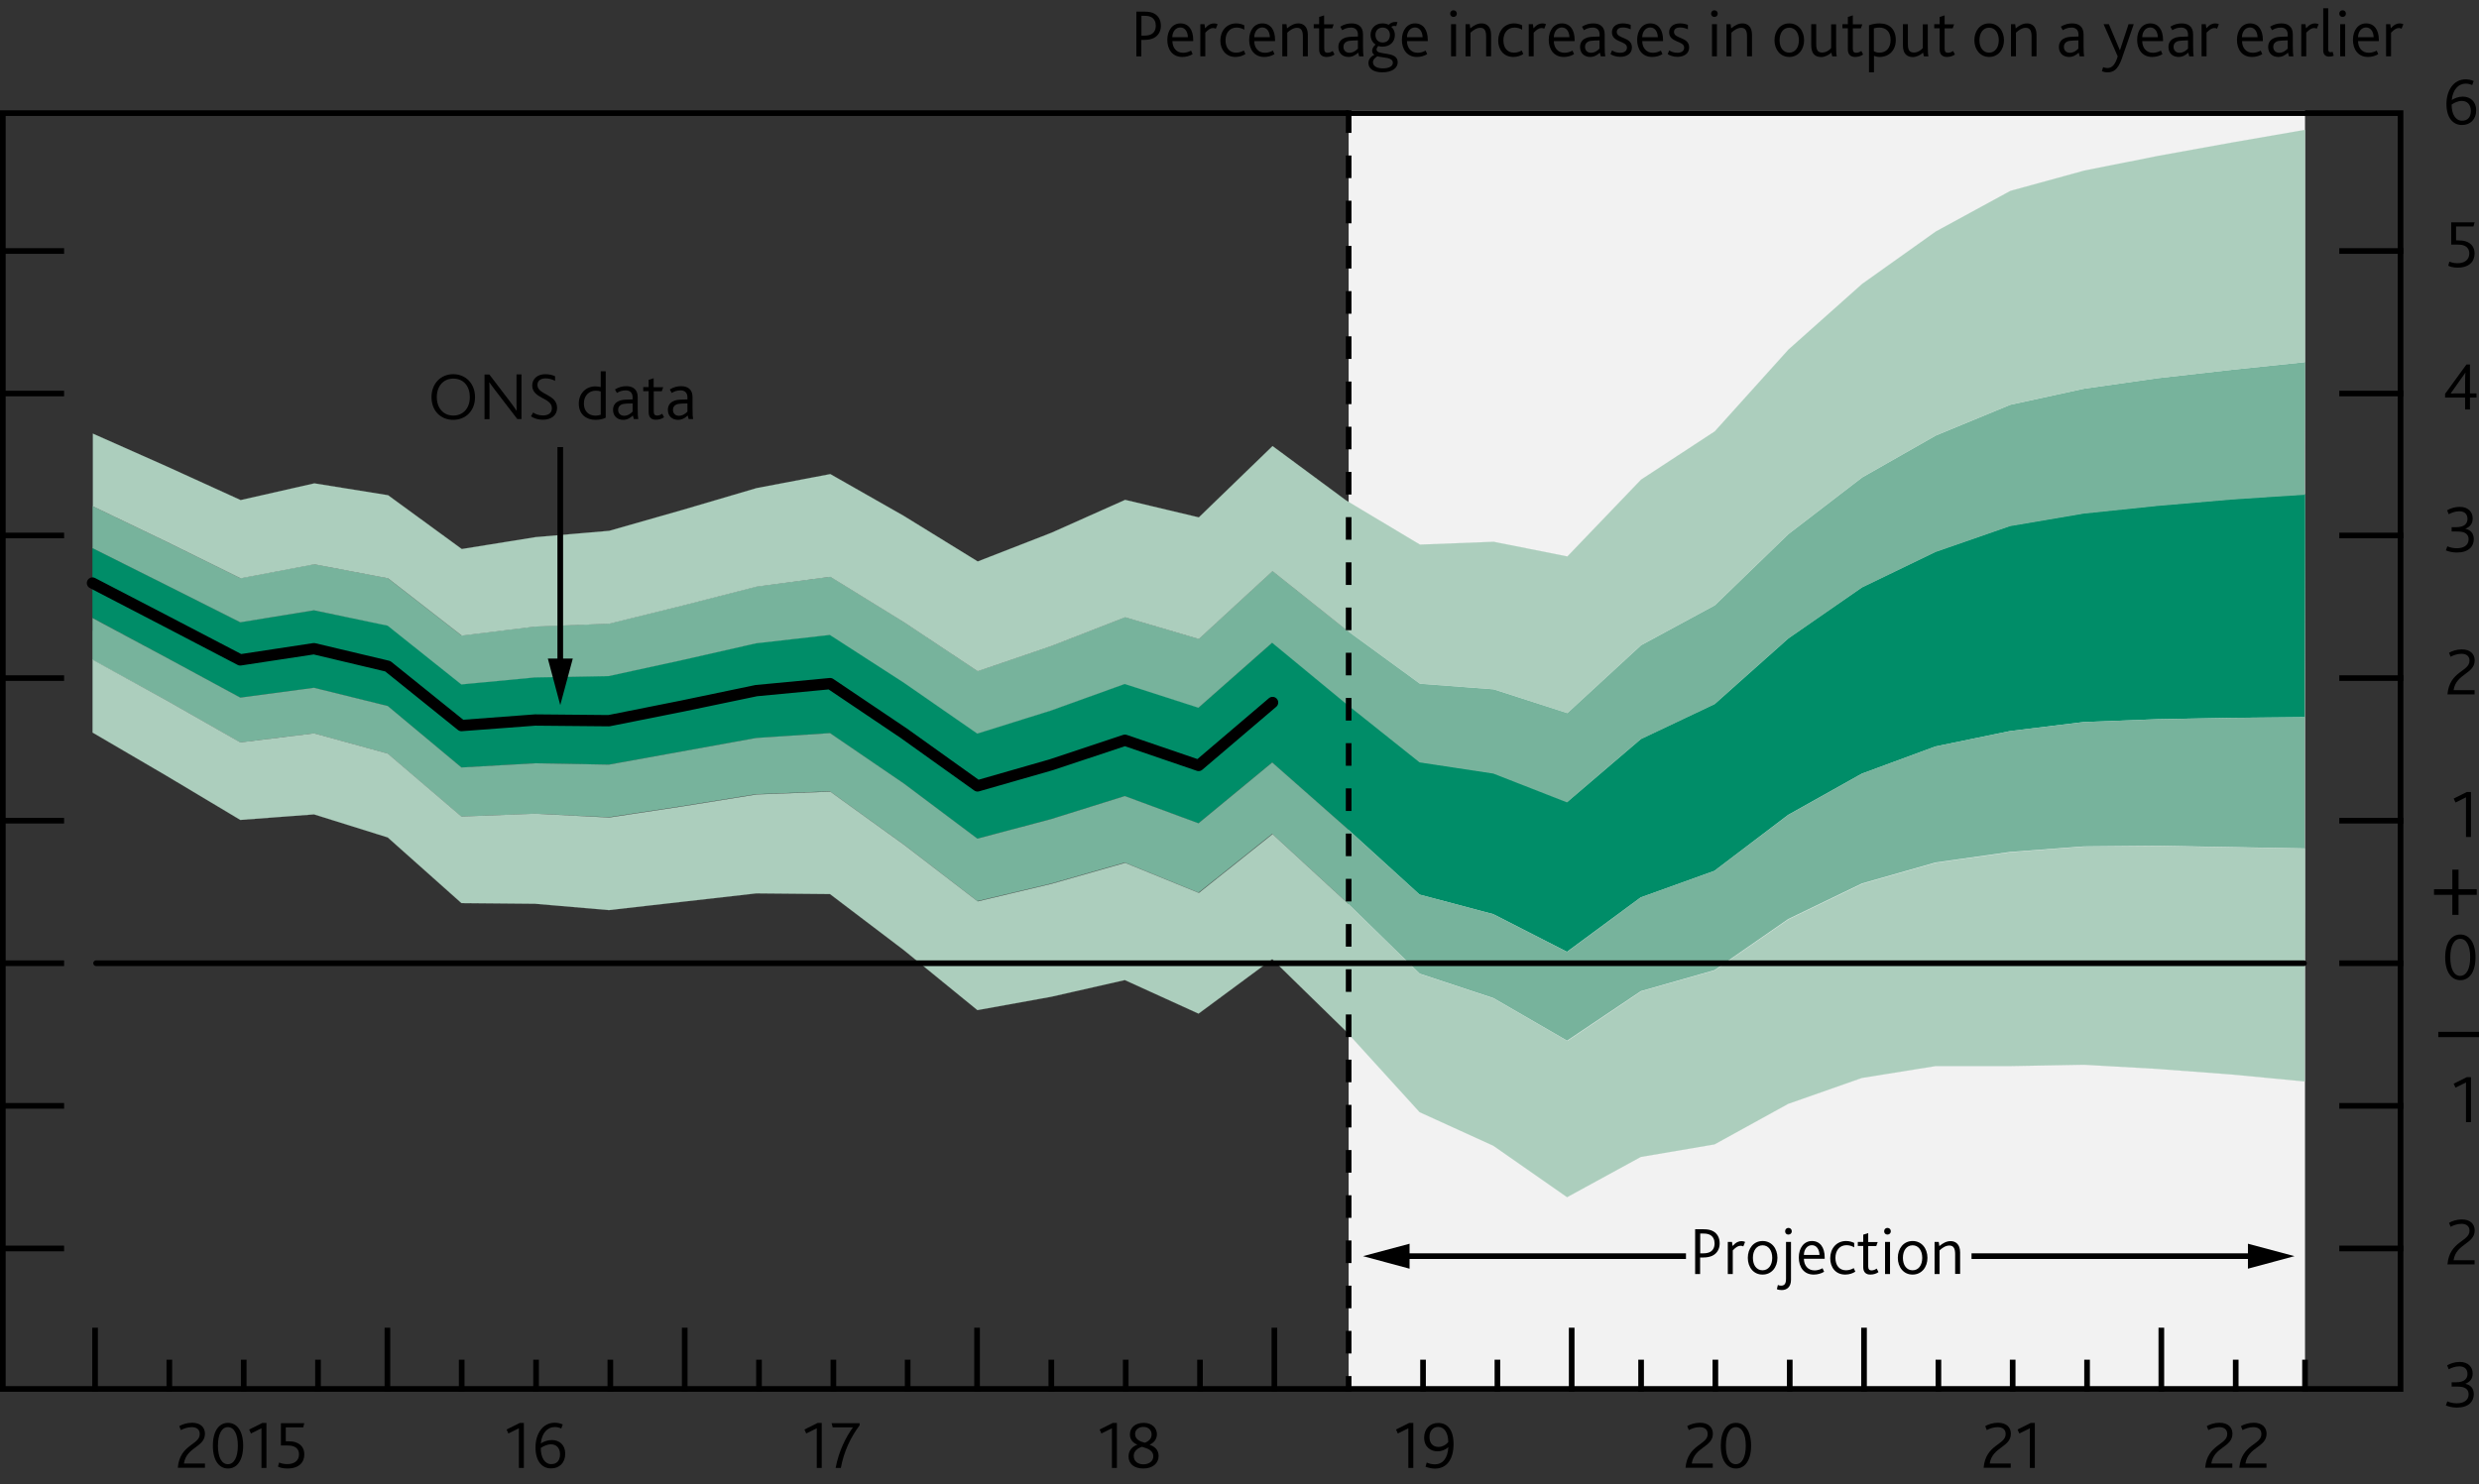 <?xml version="1.0" encoding="utf-8"?>
<!-- Generator: Adobe Illustrator 22.1.0, SVG Export Plug-In . SVG Version: 6.00 Build 0)  -->
<svg version="1.1" xmlns="http://www.w3.org/2000/svg" xmlns:xlink="http://www.w3.org/1999/xlink" x="0px" y="0px"
	 viewBox="0 0 219.29 131.32" style="enable-background:new 0 0 219.29 131.32;" xml:space="preserve">
<rect x="0" y="0" width="219.29" height="131.32" fill="#333333" stroke="none"/>
<style type="text/css">
	.st0{display:none;}
	.st1{display:inline;fill-rule:evenodd;clip-rule:evenodd;fill:#F8BFAD;stroke:#F8BFAD;stroke-width:0.01;}
	.st2{display:inline;fill-rule:evenodd;clip-rule:evenodd;fill:#F18670;stroke:#F18670;stroke-width:0.01;}
	.st3{display:inline;fill-rule:evenodd;clip-rule:evenodd;fill:#E94D3F;stroke:#E94D3F;stroke-width:0.01;}
	
		.st4{display:inline;fill-rule:evenodd;clip-rule:evenodd;fill:#FBD9CD;stroke:#FBD9CD;stroke-width:0.01;stroke-linecap:square;stroke-miterlimit:10;}
	
		.st5{display:inline;fill-rule:evenodd;clip-rule:evenodd;fill:#F9C5B4;stroke:#F9C5B4;stroke-width:0.01;stroke-linecap:square;stroke-miterlimit:10;}
	
		.st6{display:inline;fill-rule:evenodd;clip-rule:evenodd;fill:#F8BBA8;stroke:#F8BBA8;stroke-width:0.01;stroke-linecap:square;stroke-miterlimit:10;}
	
		.st7{display:inline;fill-rule:evenodd;clip-rule:evenodd;fill:#F6B09B;stroke:#F6B09B;stroke-width:0.01;stroke-linecap:square;stroke-miterlimit:10;}
	
		.st8{display:inline;fill-rule:evenodd;clip-rule:evenodd;fill:#F39A82;stroke:#F39A82;stroke-width:0.01;stroke-linecap:square;stroke-miterlimit:10;}
	
		.st9{display:inline;fill-rule:evenodd;clip-rule:evenodd;fill:#F0836B;stroke:#F0836B;stroke-width:0.01;stroke-linecap:square;stroke-miterlimit:10;}
	
		.st10{display:inline;fill-rule:evenodd;clip-rule:evenodd;fill:#ED6A55;stroke:#ED6A55;stroke-width:0.01;stroke-linecap:square;stroke-miterlimit:10;}
	
		.st11{display:inline;fill-rule:evenodd;clip-rule:evenodd;fill:#EB5D4B;stroke:#EB5D4B;stroke-width:0.01;stroke-linecap:square;stroke-miterlimit:10;}
	
		.st12{display:inline;fill-rule:evenodd;clip-rule:evenodd;fill:#E94D3F;stroke:#E94D3F;stroke-width:0.01;stroke-linecap:square;stroke-miterlimit:10;}
	.st13{display:inline;fill:none;stroke:#E40520;stroke-linecap:round;stroke-linejoin:round;stroke-miterlimit:10;}
	.st14{display:inline;fill-rule:evenodd;clip-rule:evenodd;fill:#ACCEBD;stroke:#ACCEBD;stroke-width:0.01;}
	.st15{display:inline;fill-rule:evenodd;clip-rule:evenodd;fill:#77B39C;stroke:#77B39C;stroke-width:0.01;}
	.st16{display:inline;fill-rule:evenodd;clip-rule:evenodd;fill:#008D68;stroke:#008D68;stroke-width:0.01;}
	.st17{display:inline;fill-rule:evenodd;clip-rule:evenodd;fill:#CEE1D8;stroke:#CEE1D8;stroke-width:0.01;}
	.st18{display:inline;fill-rule:evenodd;clip-rule:evenodd;fill:#B5D3C4;stroke:#B5D3C4;stroke-width:0.01;}
	.st19{display:inline;fill-rule:evenodd;clip-rule:evenodd;fill:#A7CBBA;stroke:#A7CBBA;stroke-width:0.01;}
	.st20{display:inline;fill-rule:evenodd;clip-rule:evenodd;fill:#9AC4B0;stroke:#9AC4B0;stroke-width:0.01;}
	.st21{display:inline;fill-rule:evenodd;clip-rule:evenodd;fill:#7EB69D;stroke:#7EB69D;stroke-width:0.01;}
	.st22{display:inline;fill-rule:evenodd;clip-rule:evenodd;fill:#5FA88C;stroke:#5FA88C;stroke-width:0.01;}
	.st23{display:inline;fill-rule:evenodd;clip-rule:evenodd;fill:#399B7B;stroke:#399B7B;stroke-width:0.01;}
	.st24{display:inline;fill-rule:evenodd;clip-rule:evenodd;fill:#209472;stroke:#209472;stroke-width:0.01;}
	.st25{display:inline;}
	.st26{display:inline;fill:#00538A;}
	.st27{display:inline;fill:#B50E7D;}
	.st28{display:inline;fill:#F9B000;}
	.st29{display:inline;fill:#7AB929;}
	.st30{display:inline;fill:none;stroke:#000000;}
	.st31{display:inline;fill:#67B9E8;}
	.st32{display:inline;fill:#8894CA;}
	.st33{display:inline;fill:#F18500;}
	.st34{display:inline;fill:#D32E3F;}
	.st35{display:inline;fill:#AA0B3C;}
	.st36{display:inline;fill:#B39F87;}
	.st37{display:inline;fill:#D182AB;}
	.st38{display:inline;fill:#6199CB;}
	.st39{display:inline;fill:#D9CEC1;}
	.st40{display:inline;fill:none;stroke:#000000;stroke-width:0.5;}
	.st41{fill:none;stroke:#000000;stroke-width:0.5;stroke-linecap:square;stroke-miterlimit:10;}
	.st42{fill:none;stroke:#000000;stroke-width:0.5;}
	.st43{display:inline;fill:none;stroke:#000000;stroke-width:0.5;stroke-miterlimit:10;}
	.st44{display:inline;fill:none;stroke:#000000;stroke-width:0.5;stroke-linecap:square;stroke-miterlimit:10;}
	.st45{display:inline;fill-rule:evenodd;clip-rule:evenodd;fill:#FFFFFF;}
	.st46{display:inline;fill:none;stroke:#BCBCBB;stroke-width:0.783;stroke-linejoin:round;stroke-miterlimit:10;}
	.st47{fill:#020203;}
	.st48{fill:#F2F2F2;}
	.st49{fill:#008D68;stroke:#008D68;stroke-width:0.01;}
	.st50{fill:#77B39C;stroke:#77B39C;stroke-width:0.01;}
	.st51{fill:#ACCEBD;stroke:#ACCEBD;stroke-width:0.01;}
	.st52{fill:none;stroke:#000000;stroke-linecap:round;stroke-linejoin:round;stroke-miterlimit:10;}
	.st53{fill:none;stroke:#000000;stroke-width:0.5;stroke-linejoin:round;stroke-miterlimit:10;}
	.st54{fill:none;stroke:#000000;stroke-width:0.5;stroke-linecap:round;stroke-linejoin:round;stroke-miterlimit:10;}
	.st55{fill:none;stroke:#000000;stroke-width:0.5;stroke-linejoin:round;stroke-miterlimit:10;stroke-dasharray:2,2;}
</style>
<g id="Fan_chart_colours" class="st0">
	<polyline class="st1" points="227.27,14.59 231.7,33.27 236.14,37.15 240.57,40.58 245.01,43.34 249.44,42.68 253.88,44.77 
		258.31,46.17 262.74,47.86 267.18,49.16 271.61,49.66 276.05,50.2 280.48,50.74 284.92,51.07 284.92,59.07 280.48,58.73 
		276.05,58.11 271.61,57.5 267.18,56.96 262.74,55.36 258.31,53.52 253.88,51.98 249.44,49.74 245.01,50.04 240.57,46.42 
		236.14,41.78 231.7,36.49 227.27,14.59 	"/>
	<polyline class="st1" points="227.27,14.59 231.7,31.1 236.14,34.02 240.57,36.65 245.01,38.81 249.44,37.92 253.88,39.91 
		258.31,41.21 262.74,42.8 267.18,43.91 271.61,44.37 276.05,44.86 280.48,45.35 284.92,45.67 284.92,51.07 280.48,50.74 
		276.05,50.2 271.61,49.66 267.18,49.16 262.74,47.86 258.31,46.17 253.88,44.77 249.44,42.68 245.01,43.34 240.57,40.58 
		236.14,37.15 231.7,33.27 227.27,14.59 	"/>
	<polyline class="st1" points="227.27,14.59 231.7,29.38 236.14,31.53 240.57,33.52 245.01,35.22 249.44,34.14 253.88,36.05 
		258.31,37.27 262.74,38.78 267.18,39.73 271.61,40.16 276.05,40.62 280.48,41.06 284.92,41.38 284.92,45.67 280.48,45.35 
		276.05,44.86 271.61,44.37 267.18,43.91 262.74,42.8 258.31,41.21 253.88,39.91 249.44,37.92 245.01,38.81 240.57,36.65 
		236.14,34.02 231.7,31.1 227.27,14.59 	"/>
	<polyline class="st2" points="227.27,14.59 231.7,27.9 236.14,29.4 240.57,30.84 245.01,32.13 249.44,30.89 253.88,32.73 
		258.31,33.88 262.74,35.33 267.18,36.14 271.61,36.56 276.05,36.99 280.48,37.39 284.92,37.7 284.92,41.38 280.48,41.06 
		276.05,40.62 271.61,40.16 267.18,39.73 262.74,38.78 258.31,37.27 253.88,36.05 249.44,34.14 245.01,35.22 240.57,33.52 
		236.14,31.53 231.7,29.38 227.27,14.59 	"/>
	<polyline class="st2" points="227.27,14.59 231.7,26.58 236.14,27.49 240.57,28.43 245.01,29.36 249.44,27.97 253.88,29.76 
		258.31,30.85 262.74,32.23 267.18,32.92 271.61,33.31 276.05,33.72 280.48,34.08 284.92,34.39 284.92,37.7 280.48,37.39 
		276.05,36.99 271.61,36.56 267.18,36.14 262.74,35.33 258.31,33.88 253.88,32.73 249.44,30.89 245.01,32.13 240.57,30.84 
		236.14,29.4 231.7,27.9 227.27,14.59 	"/>
	<polyline class="st2" points="227.27,14.59 231.7,25.34 236.14,25.71 240.57,26.2 245.01,26.8 249.44,25.27 253.88,27 
		258.31,28.04 262.74,29.36 267.18,29.94 271.61,30.31 276.05,30.69 280.48,31.02 284.92,31.33 284.92,34.39 280.48,34.08 
		276.05,33.72 271.61,33.31 267.18,32.92 262.74,32.23 258.31,30.85 253.88,29.76 249.44,27.97 245.01,29.36 240.57,28.43 
		236.14,27.49 231.7,26.58 227.27,14.59 	"/>
	<polyline class="st3" points="227.27,14.59 231.7,24.18 236.14,24.03 240.57,24.08 245.01,24.36 249.44,22.71 253.88,24.38 
		258.31,25.36 262.74,26.63 267.18,27.1 271.61,27.46 276.05,27.82 280.48,28.12 284.92,28.42 284.92,31.33 280.48,31.02 
		276.05,30.69 271.61,30.31 267.18,29.94 262.74,29.36 258.31,28.04 253.88,27 249.44,25.27 245.01,26.8 240.57,26.2 236.14,25.71 
		231.7,25.34 227.27,14.59 	"/>
	<polyline class="st3" points="227.27,14.59 231.7,23.05 236.14,22.4 240.57,22.03 245.01,22.01 249.44,20.23 253.88,21.85 
		258.31,22.78 262.74,24 267.18,24.36 271.61,24.71 276.05,25.04 280.48,25.31 284.92,25.61 284.92,28.42 280.48,28.12 
		276.05,27.82 271.61,27.46 267.18,27.1 262.74,26.63 258.31,25.36 253.88,24.38 249.44,22.71 245.01,24.36 240.57,24.08 
		236.14,24.03 231.7,24.18 227.27,14.59 	"/>
	<polyline class="st3" points="227.27,14.59 231.7,20.82 236.14,19.19 240.57,17.99 245.01,17.37 249.44,15.35 253.88,16.87 
		258.31,17.69 262.74,18.81 267.18,18.97 271.61,19.28 276.05,19.57 280.48,19.78 284.92,20.07 284.92,25.61 280.48,25.31 
		276.05,25.04 271.61,24.71 267.18,24.36 262.74,24 258.31,22.78 253.88,21.85 249.44,20.23 245.01,22.01 240.57,22.03 236.14,22.4 
		231.7,23.05 227.27,14.59 	"/>
	<polyline class="st3" points="227.27,14.59 231.7,19.7 236.14,17.56 240.57,15.94 245.01,15.01 249.44,12.87 253.88,14.34 
		258.31,15.11 262.74,16.17 267.18,16.24 271.61,16.52 276.05,16.79 280.48,16.97 284.92,17.26 284.92,20.07 280.48,19.78 
		276.05,19.57 271.61,19.28 267.18,18.97 262.74,18.81 258.31,17.69 253.88,16.87 249.44,15.35 245.01,17.37 240.57,17.99 
		236.14,19.19 231.7,20.82 227.27,14.59 	"/>
	<polyline class="st3" points="227.27,14.59 231.7,18.53 236.14,15.88 240.57,13.82 245.01,12.58 249.44,10.3 253.88,11.72 
		258.31,12.44 262.74,13.45 267.18,13.4 271.61,13.68 276.05,13.92 280.48,14.07 284.92,14.35 284.92,17.26 280.48,16.97 
		276.05,16.79 271.61,16.52 267.18,16.24 262.74,16.17 258.31,15.11 253.88,14.34 249.44,12.87 245.01,15.01 240.57,15.94 
		236.14,17.56 231.7,19.7 227.27,14.59 	"/>
	<polyline class="st2" points="227.27,14.59 231.7,17.3 236.14,14.11 240.57,11.59 245.01,10.01 249.44,7.6 253.88,8.96 
		258.31,9.63 262.74,10.58 267.18,10.42 271.61,10.67 276.05,10.89 280.48,11.01 284.92,11.29 284.92,14.35 280.48,14.07 
		276.05,13.92 271.61,13.68 267.18,13.4 262.74,13.45 258.31,12.44 253.88,11.72 249.44,10.3 245.01,12.58 240.57,13.82 
		236.14,15.88 231.7,18.53 227.27,14.59 	"/>
	<polyline class="st2" points="227.27,14.59 231.7,15.97 236.14,12.19 240.57,9.18 245.01,7.24 249.44,4.69 253.88,5.98 
		258.31,6.59 262.74,7.48 267.18,7.2 271.61,7.43 276.05,7.63 280.48,7.71 284.92,7.99 284.92,11.29 280.48,11.01 276.05,10.89 
		271.61,10.67 267.18,10.42 262.74,10.58 258.31,9.63 253.88,8.96 249.44,7.6 245.01,10.01 240.57,11.59 236.14,14.11 231.7,17.3 
		227.27,14.59 	"/>
	<polyline class="st2" points="227.27,14.59 231.7,14.49 236.14,10.06 240.57,6.49 245.01,4.16 249.44,1.44 253.88,2.67 
		258.31,3.21 262.74,4.03 267.18,3.61 271.61,3.82 276.05,3.99 280.48,4.03 284.92,4.31 284.92,7.99 280.48,7.71 276.05,7.63 
		271.61,7.43 267.18,7.2 262.74,7.48 258.31,6.59 253.88,5.98 249.44,4.69 245.01,7.24 240.57,9.18 236.14,12.19 231.7,15.97 
		227.27,14.59 	"/>
	<polyline class="st1" points="227.27,14.59 231.7,12.77 236.14,7.57 240.57,3.37 245.01,0.56 249.44,-2.34 253.88,-1.19 
		258.31,-0.74 262.74,0.01 267.18,-0.56 271.61,-0.38 276.05,-0.25 280.48,-0.25 284.92,0.01 284.92,4.31 280.48,4.03 276.05,3.99 
		271.61,3.82 267.18,3.61 262.74,4.03 258.31,3.21 253.88,2.67 249.44,1.44 245.01,4.16 240.57,6.49 236.14,10.06 231.7,14.49 
		227.27,14.59 	"/>
	<polyline class="st1" points="227.27,14.59 231.7,10.6 236.14,4.44 240.57,-0.57 245.01,-3.96 249.44,-7.1 253.88,-6.05 
		258.31,-5.7 262.74,-5.05 267.18,-5.82 271.61,-5.67 276.05,-5.59 280.48,-5.64 284.92,-5.39 284.92,0.01 280.48,-0.25 
		276.05,-0.25 271.61,-0.38 267.18,-0.56 262.74,0.01 258.31,-0.74 253.88,-1.19 249.44,-2.34 245.01,0.56 240.57,3.37 236.14,7.57 
		231.7,12.77 227.27,14.59 	"/>
	<polyline class="st1" points="227.27,14.59 231.7,7.39 236.14,-0.19 240.57,-6.4 245.01,-10.66 249.44,-14.16 253.88,-13.26 
		258.31,-13.05 262.74,-12.55 267.18,-13.62 271.61,-13.52 276.05,-13.49 280.48,-13.64 284.92,-13.39 284.92,-5.39 280.48,-5.64 
		276.05,-5.59 271.61,-5.67 267.18,-5.82 262.74,-5.05 258.31,-5.7 253.88,-6.05 249.44,-7.1 245.01,-3.96 240.57,-0.57 
		236.14,4.44 231.7,10.6 227.27,14.59 	"/>
	<polyline class="st4" points="225.86,90.27 230.93,111.55 236.01,116.88 241.09,122.32 246.16,127.68 251.24,128.4 256.31,131.2 
		261.39,132.51 266.46,133.34 271.54,134.4 276.61,134.55 281.69,134.76 286.77,134.98 291.84,135 291.84,144.11 286.77,144.09 
		281.69,143.77 276.61,143.49 271.54,143.28 266.46,141.88 261.39,140.88 256.31,139.41 251.24,136.44 246.16,135.32 241.09,128.96 
		236.01,122.16 230.93,115.22 225.86,90.27 	"/>
	<polyline class="st5" points="225.86,90.27 230.93,109.08 236.01,113.31 241.09,117.83 246.16,122.53 251.24,122.98 256.31,125.66 
		261.39,126.86 266.46,127.58 271.54,128.41 276.61,128.52 281.69,128.68 286.77,128.84 291.84,128.85 291.84,135 286.77,134.98 
		281.69,134.76 276.61,134.55 271.54,134.4 266.46,133.34 261.39,132.51 256.31,131.2 251.24,128.4 246.16,127.68 241.09,122.32 
		236.01,116.88 230.93,111.55 225.86,90.27 	"/>
	<polyline class="st6" points="225.86,90.27 230.93,107.12 236.01,110.48 241.09,114.27 246.16,118.43 251.24,118.67 256.31,121.26 
		261.39,122.36 266.46,123 271.54,123.65 276.61,123.73 281.69,123.85 286.77,123.96 291.84,123.96 291.84,128.85 286.77,128.84 
		281.69,128.68 276.61,128.52 271.54,128.41 266.46,127.58 261.39,126.86 256.31,125.66 251.24,122.98 246.16,122.53 241.09,117.83 
		236.01,113.31 230.93,109.08 225.86,90.27 	"/>
	<polyline class="st7" points="225.86,90.27 230.93,105.43 236.01,108.05 241.09,111.21 246.16,114.92 251.24,114.97 256.31,117.48 
		261.39,118.51 266.46,119.06 271.54,119.56 276.61,119.61 281.69,119.7 286.77,119.77 291.84,119.76 291.84,123.96 286.77,123.96 
		281.69,123.85 276.61,123.73 271.54,123.65 266.46,123 261.39,122.36 256.31,121.26 251.24,118.67 246.16,118.43 241.09,114.27 
		236.01,110.48 230.93,107.12 225.86,90.27 	"/>
	<polyline class="st8" points="225.86,90.27 230.93,103.92 236.01,105.87 241.09,108.46 246.16,111.77 251.24,111.65 256.31,114.09 
		261.39,115.05 266.46,115.53 271.54,115.89 276.61,115.93 281.69,115.98 286.77,116 291.84,116 291.84,119.76 286.77,119.77 
		281.69,119.7 276.61,119.61 271.54,119.56 266.46,119.06 261.39,118.51 256.31,117.48 251.24,114.97 246.16,114.92 241.09,111.21 
		236.01,108.05 230.93,105.43 225.86,90.27 	"/>
	<polyline class="st9" points="225.86,90.27 230.93,102.52 236.01,103.85 241.09,105.92 246.16,108.84 251.24,108.57 256.31,110.95 
		261.39,111.84 266.46,112.26 271.54,112.49 276.61,112.5 281.69,112.53 286.77,112.52 291.84,112.5 291.84,116 286.77,116 
		281.69,115.98 276.61,115.93 271.54,115.89 266.46,115.53 261.39,115.05 256.31,114.09 251.24,111.65 246.16,111.77 241.09,108.46 
		236.01,105.87 230.93,103.92 225.86,90.27 	"/>
	<polyline class="st10" points="225.86,90.27 230.93,101.19 236.01,101.93 241.09,103.51 246.16,106.07 251.24,105.65 
		256.31,107.97 261.39,108.8 266.46,109.16 271.54,109.27 276.61,109.26 281.69,109.26 286.77,109.21 291.84,109.19 291.84,112.5 
		286.77,112.52 281.69,112.53 276.61,112.5 271.54,112.49 266.46,112.26 261.39,111.84 256.31,110.95 251.24,108.57 246.16,108.84 
		241.09,105.92 236.01,103.85 230.93,102.52 225.86,90.27 	"/>
	<polyline class="st11" points="225.86,90.27 230.93,99.9 236.01,100.08 241.09,101.17 246.16,103.38 251.24,102.82 256.31,105.08 
		261.39,105.86 266.46,106.15 271.54,106.14 276.61,106.12 281.69,106.1 286.77,106.01 291.84,105.99 291.84,109.19 286.77,109.21 
		281.69,109.26 276.61,109.26 271.54,109.27 266.46,109.16 261.39,108.8 256.31,107.97 251.24,105.65 246.16,106.07 241.09,103.51 
		236.01,101.93 230.93,101.19 225.86,90.27 	"/>
	<polyline class="st12" points="225.86,90.27 230.93,97.37 236.01,96.43 241.09,96.57 246.16,98.1 251.24,97.26 256.31,99.41 
		261.39,100.06 266.46,100.24 271.54,100 276.61,99.93 281.69,99.86 286.77,99.71 291.84,99.68 291.84,105.99 286.77,106.01 
		281.69,106.1 276.61,106.12 271.54,106.14 266.46,106.15 261.39,105.86 256.31,105.08 251.24,102.82 246.16,103.38 241.09,101.17 
		236.01,100.08 230.93,99.9 225.86,90.27 	"/>
	<polyline class="st11" points="225.86,90.27 230.93,96.08 236.01,94.57 241.09,94.24 246.16,95.42 251.24,94.43 256.31,96.52 
		261.39,97.12 266.46,97.24 271.54,96.88 276.61,96.79 281.69,96.7 286.77,96.51 291.84,96.48 291.84,99.68 286.77,99.71 
		281.69,99.86 276.61,99.93 271.54,100 266.46,100.24 261.39,100.06 256.31,99.41 251.24,97.26 246.16,98.1 241.09,96.57 
		236.01,96.43 230.93,97.37 225.86,90.27 	"/>
	<polyline class="st10" points="225.86,90.27 230.93,94.76 236.01,92.65 241.09,91.82 246.16,92.64 251.24,91.52 256.31,93.54 
		261.39,94.08 266.46,94.14 271.54,93.65 276.61,93.55 281.69,93.43 286.77,93.2 291.84,93.17 291.84,96.48 286.77,96.51 
		281.69,96.7 276.61,96.79 271.54,96.88 266.46,97.24 261.39,97.12 256.31,96.52 251.24,94.43 246.16,95.42 241.09,94.24 
		236.01,94.57 230.93,96.08 225.86,90.27 	"/>
	<polyline class="st9" points="225.86,90.27 230.93,93.35 236.01,90.63 241.09,89.28 246.16,89.72 251.24,88.44 256.31,90.4 
		261.39,90.87 266.46,90.87 271.54,90.26 276.61,90.13 281.69,89.97 286.77,89.72 291.84,89.68 291.84,93.17 286.77,93.2 
		281.69,93.43 276.61,93.55 271.54,93.65 266.46,94.14 261.39,94.08 256.31,93.54 251.24,91.52 246.16,92.64 241.09,91.82 
		236.01,92.65 230.93,94.76 225.86,90.27 	"/>
	<polyline class="st8" points="225.86,90.27 230.93,91.84 236.01,88.45 241.09,86.53 246.16,86.56 251.24,85.12 256.31,87.01 
		261.39,87.41 266.46,87.34 271.54,86.59 276.61,86.44 281.69,86.25 286.77,85.96 291.84,85.91 291.84,89.68 286.77,89.72 
		281.69,89.97 276.61,90.13 271.54,90.26 266.46,90.87 261.39,90.87 256.31,90.4 251.24,88.44 246.16,89.72 241.09,89.28 
		236.01,90.63 230.93,93.35 225.86,90.27 	"/>
	<polyline class="st7" points="225.86,90.27 230.93,90.15 236.01,86.02 241.09,83.47 246.16,83.05 251.24,81.42 256.31,83.23 
		261.39,83.56 266.46,83.41 271.54,82.5 276.61,82.32 281.69,82.11 286.77,81.77 291.84,81.71 291.84,85.91 286.77,85.96 
		281.69,86.25 276.61,86.44 271.54,86.59 266.46,87.34 261.39,87.41 256.31,87.01 251.24,85.12 246.16,86.56 241.09,86.53 
		236.01,88.45 230.93,91.84 225.86,90.27 	"/>
	<polyline class="st6" points="225.86,90.27 230.93,88.19 236.01,83.19 241.09,79.91 246.16,78.95 251.24,77.11 256.31,78.83 
		261.39,79.07 266.46,78.83 271.54,77.74 276.61,77.53 281.69,77.28 286.77,76.88 291.84,76.83 291.84,81.71 286.77,81.77 
		281.69,82.11 276.61,82.32 271.54,82.5 266.46,83.41 261.39,83.56 256.31,83.23 251.24,81.42 246.16,83.05 241.09,83.47 
		236.01,86.02 230.93,90.15 225.86,90.27 	"/>
	<polyline class="st5" points="225.86,90.27 230.93,85.72 236.01,79.62 241.09,75.42 246.16,73.8 251.24,71.68 256.31,73.29 
		261.39,73.42 266.46,73.06 271.54,71.75 276.61,71.51 281.69,71.2 286.77,70.74 291.84,70.67 291.84,76.83 286.77,76.88 
		281.69,77.28 276.61,77.53 271.54,77.74 266.46,78.83 261.39,79.07 256.31,78.83 251.24,77.11 246.16,78.95 241.09,79.91 
		236.01,83.19 230.93,88.19 225.86,90.27 	"/>
	<polyline class="st4" points="225.86,90.27 230.93,82.06 236.01,74.34 241.09,68.78 246.16,66.16 251.24,63.64 256.31,65.08 
		261.39,65.04 266.46,64.52 271.54,62.87 276.61,62.57 281.69,62.19 286.77,61.63 291.84,61.56 291.84,70.67 286.77,70.74 
		281.69,71.2 276.61,71.51 271.54,71.75 266.46,73.06 261.39,73.42 256.31,73.29 251.24,71.68 246.16,73.8 241.09,75.42 
		236.01,79.62 230.93,85.72 225.86,90.27 	"/>
	<path class="st13" d="M225.85,90.26"/>
	<polyline class="st14" points="299.26,30.28 304.86,21.73 310.46,16.88 316.07,16.03 321.67,17.25 327.27,19.75 332.87,22.66 
		338.48,24.23 344.08,25.36 349.68,26.06 355.29,26.84 360.89,27.23 366.49,27.02 372.09,26.29 372.09,32.27 366.49,32.89 
		360.89,33 355.29,32.48 349.68,31.6 344.08,30.74 338.48,29.46 332.87,27.73 327.27,24.67 321.67,22 316.07,20.61 310.46,21.29 
		304.86,25.98 299.26,34.37 	"/>
	<polyline class="st14" points="299.26,27.52 304.86,18.86 310.46,13.9 316.07,12.94 321.67,14.04 327.27,16.43 332.87,19.24 
		338.48,20.71 344.08,21.73 349.68,22.32 355.29,23.02 360.89,23.35 366.49,23.06 372.09,22.25 372.09,26.29 366.49,27.02 
		360.89,27.23 355.29,26.84 349.68,26.06 344.08,25.36 338.48,24.23 332.87,22.66 327.27,19.75 321.67,17.25 316.07,16.03 
		310.46,16.88 304.86,21.73 299.26,30.28 	"/>
	<polyline class="st14" points="299.26,25.33 304.86,16.58 310.46,11.53 316.07,10.48 321.67,11.5 327.27,13.79 332.87,16.52 
		338.48,17.9 344.08,18.85 349.68,19.36 355.29,20 360.89,20.26 366.49,19.91 372.09,19.05 372.09,22.25 366.49,23.06 360.89,23.35 
		355.29,23.02 349.68,22.32 344.08,21.73 338.48,20.71 332.87,19.24 327.27,16.43 321.67,14.04 316.07,12.94 310.46,13.9 
		304.86,18.86 299.26,27.52 	"/>
	<polyline class="st15" points="299.26,23.45 304.86,14.62 310.46,9.5 316.07,8.37 321.67,9.31 327.27,11.53 332.87,14.18 
		338.48,15.51 344.08,16.38 349.68,16.81 355.29,17.4 360.89,17.61 366.49,17.21 372.09,16.29 372.09,19.05 366.49,19.91 
		360.89,20.26 355.29,20 349.68,19.36 344.08,18.85 338.48,17.9 332.87,16.52 327.27,13.79 321.67,11.5 316.07,10.48 310.46,11.53 
		304.86,16.58 299.26,25.33 	"/>
	<polyline class="st15" points="299.26,21.76 304.86,12.87 310.46,7.67 316.07,6.48 321.67,7.35 327.27,9.5 332.87,12.09 
		338.48,13.34 344.08,14.15 349.68,14.52 355.29,15.07 360.89,15.23 366.49,14.78 372.09,13.81 372.09,16.29 366.49,17.21 
		360.89,17.61 355.29,17.4 349.68,16.81 344.08,16.38 338.48,15.51 332.87,14.18 327.27,11.53 321.67,9.31 316.07,8.37 310.46,9.5 
		304.86,14.62 299.26,23.45 	"/>
	<polyline class="st15" points="299.26,20.19 304.86,11.24 310.46,5.98 316.07,4.72 321.67,5.53 327.27,7.62 332.87,10.15 
		338.48,11.35 344.08,12.09 349.68,12.4 355.29,12.9 360.89,13.02 366.49,12.54 372.09,11.53 372.09,13.81 366.49,14.78 
		360.89,15.23 355.29,15.07 349.68,14.52 344.08,14.15 338.48,13.34 332.87,12.09 327.27,9.5 321.67,7.35 316.07,6.48 310.46,7.67 
		304.86,12.87 299.26,21.76 	"/>
	<polyline class="st16" points="299.26,18.71 304.86,9.7 310.46,4.38 316.07,3.06 321.67,3.81 327.27,5.83 332.87,8.31 338.48,9.45 
		344.08,10.14 349.68,10.39 355.29,10.85 360.89,10.93 366.49,10.4 372.09,9.35 372.09,11.53 366.49,12.54 360.89,13.02 
		355.29,12.9 349.68,12.4 344.08,12.09 338.48,11.35 332.87,10.15 327.27,7.62 321.67,5.53 316.07,4.72 310.46,5.98 304.86,11.24 
		299.26,20.19 	"/>
	<polyline class="st16" points="299.26,17.27 304.86,8.2 310.46,2.83 316.07,1.45 321.67,2.14 327.27,4.1 332.87,6.53 338.48,7.61 
		344.08,8.25 349.68,8.45 355.29,8.86 360.89,8.9 366.49,8.33 372.09,7.25 372.09,9.35 366.49,10.4 360.89,10.93 355.29,10.85 
		349.68,10.39 344.08,10.14 338.48,9.45 332.87,8.31 327.27,5.83 321.67,3.81 316.07,3.06 310.46,4.38 304.86,9.7 299.26,18.71 	"/>
	<polyline class="st16" points="299.26,14.44 304.86,5.29 310.46,-0.16 316.07,-1.61 321.67,-1.01 327.27,0.88 332.87,3.24 
		338.48,4.27 344.08,4.84 349.68,4.97 355.29,5.32 360.89,5.28 366.49,4.63 372.09,3.47 372.09,7.25 366.49,8.33 360.89,8.9 
		355.29,8.86 349.68,8.45 344.08,8.25 338.48,7.61 332.87,6.53 327.27,4.1 321.67,2.14 316.07,1.45 310.46,2.83 304.86,8.2 
		299.26,17.27 	"/>
	<polyline class="st16" points="299.26,13 304.86,3.84 310.46,-1.63 316.07,-3.11 321.67,-2.53 327.27,-0.67 332.87,1.69 
		338.48,2.71 344.08,3.27 349.68,3.4 355.29,3.7 360.89,3.63 366.49,2.94 372.09,1.73 372.09,3.47 366.49,4.63 360.89,5.28 
		355.29,5.32 349.68,4.97 344.08,4.84 338.48,4.27 332.87,3.24 327.27,0.88 321.67,-1.01 316.07,-1.61 310.46,-0.16 304.86,5.29 
		299.26,14.44 	"/>
	<polyline class="st16" points="299.26,11.52 304.86,2.33 310.46,-3.16 316.07,-4.67 321.67,-4.1 327.27,-2.27 332.87,0.09 
		338.48,1.09 344.08,1.65 349.68,1.76 355.29,2.03 360.89,1.91 366.49,1.18 372.09,-0.07 372.09,1.73 366.49,2.94 360.89,3.63 
		355.29,3.7 349.68,3.4 344.08,3.27 338.48,2.71 332.87,1.69 327.27,-0.67 321.67,-2.53 316.07,-3.11 310.46,-1.63 304.86,3.84 
		299.26,13 	"/>
	<polyline class="st15" points="299.26,9.96 304.86,0.75 310.46,-4.77 316.07,-6.3 321.67,-5.76 327.27,-3.95 332.87,-1.6 
		338.48,-0.61 344.08,-0.06 349.68,0.04 355.29,0.26 360.89,0.1 366.49,-0.67 372.09,-1.96 372.09,-0.07 366.49,1.18 360.89,1.91 
		355.29,2.03 349.68,1.76 344.08,1.65 338.48,1.09 332.87,0.09 327.27,-2.27 321.67,-4.1 316.07,-4.67 310.46,-3.16 304.86,2.33 
		299.26,11.52 	"/>
	<polyline class="st15" points="299.26,8.26 304.86,-0.96 310.46,-6.51 316.07,-8.06 321.67,-7.55 327.27,-5.76 332.87,-3.43 
		338.48,-2.44 344.08,-1.9 349.68,-1.81 355.29,-1.64 360.89,-1.85 366.49,-2.67 372.09,-4 372.09,-1.96 366.49,-0.67 360.89,0.1 
		355.29,0.26 349.68,0.04 344.08,-0.06 338.48,-0.61 332.87,-1.6 327.27,-3.95 321.67,-5.76 316.07,-6.3 310.46,-4.77 304.86,0.75 
		299.26,9.96 	"/>
	<polyline class="st15" points="299.26,6.39 304.86,-2.88 310.46,-8.45 316.07,-10.03 321.67,-9.54 327.27,-7.79 332.87,-5.46 
		338.48,-4.48 344.08,-3.96 349.68,-3.88 355.29,-3.76 360.89,-4.02 366.49,-4.89 372.09,-6.28 372.09,-4 366.49,-2.67 
		360.89,-1.85 355.29,-1.64 349.68,-1.81 344.08,-1.9 338.48,-2.44 332.87,-3.43 327.27,-5.76 321.67,-7.55 316.07,-8.06 
		310.46,-6.51 304.86,-0.96 299.26,8.26 	"/>
	<polyline class="st14" points="299.26,4.19 304.86,-5.1 310.46,-10.7 316.07,-12.32 321.67,-11.86 327.27,-10.15 332.87,-7.84 
		338.48,-6.87 344.08,-6.36 349.68,-6.29 355.29,-6.23 360.89,-6.55 366.49,-7.48 372.09,-8.93 372.09,-6.28 366.49,-4.89 
		360.89,-4.02 355.29,-3.76 349.68,-3.88 344.08,-3.96 338.48,-4.48 332.87,-5.46 327.27,-7.79 321.67,-9.54 316.07,-10.03 
		310.46,-8.45 304.86,-2.88 299.26,6.39 	"/>
	<polyline class="st14" points="299.26,1.43 304.86,-7.9 310.46,-13.54 316.07,-15.2 321.67,-14.79 327.27,-13.12 332.87,-10.81 
		338.48,-9.87 344.08,-9.37 349.68,-9.32 355.29,-9.34 360.89,-9.73 366.49,-10.74 372.09,-12.26 372.09,-8.93 366.49,-7.48 
		360.89,-6.55 355.29,-6.23 349.68,-6.29 344.08,-6.36 338.48,-6.87 332.87,-7.84 327.27,-10.15 321.67,-11.86 316.07,-12.32 
		310.46,-10.7 304.86,-5.1 299.26,4.19 	"/>
	<polyline class="st14" points="299.26,-2.66 304.86,-12.04 310.46,-17.75 316.07,-19.47 321.67,-19.13 327.27,-17.51 
		332.87,-15.24 338.48,-14.31 344.08,-13.84 349.68,-13.82 355.29,-13.94 360.89,-14.45 366.49,-15.57 372.09,-17.21 372.09,-12.26 
		366.49,-10.74 360.89,-9.73 355.29,-9.34 349.68,-9.32 344.08,-9.37 338.48,-9.87 332.87,-10.81 327.27,-13.12 321.67,-14.79 
		316.07,-15.2 310.46,-13.54 304.86,-7.9 299.26,1.43 	"/>
	<polyline class="st17" points="313.37,130.46 319.86,129.3 326.36,126.27 332.85,123.75 339.35,121.15 345.85,120.35 
		352.34,116.92 358.84,114.79 365.34,111.11 371.83,109.19 371.83,117.19 365.34,118.48 358.84,121.79 352.34,123.9 345.85,127.21 
		339.35,127.63 332.85,130.49 326.36,132.18 319.86,135.75 313.37,135.86 	"/>
	<polyline class="st18" points="313.37,126.69 319.86,125.14 326.36,122.18 332.85,119.7 339.35,116.93 345.85,115.47 
		352.34,112.08 358.84,109.56 365.34,105.79 371.83,103.73 371.83,109.19 365.34,111.11 358.84,114.79 352.34,116.92 345.85,120.35 
		339.35,121.15 332.85,123.75 326.36,126.27 319.86,129.3 313.37,130.46 	"/>
	<polyline class="st19" points="313.37,123.63 319.86,121.87 326.36,119.01 332.85,116.35 339.35,113.36 345.85,111.42 
		352.34,108.37 358.84,105.57 365.34,101.85 371.83,99.24 371.83,103.73 365.34,105.79 358.84,109.56 352.34,112.08 345.85,115.47 
		339.35,116.93 332.85,119.7 326.36,122.18 319.86,125.14 313.37,126.69 	"/>
	<polyline class="st20" points="313.37,120.9 319.86,118.91 326.36,116.14 332.85,113.51 339.35,110.41 345.85,108.23 
		352.34,105.21 358.84,102.29 365.34,98.26 371.83,95.45 371.83,99.24 365.34,101.85 358.84,105.57 352.34,108.37 345.85,111.42 
		339.35,113.36 332.85,116.35 326.36,119.01 319.86,121.87 313.37,123.63 	"/>
	<polyline class="st21" points="313.37,118.64 319.86,116.3 326.36,113.6 332.85,110.92 339.35,107.76 345.85,105.25 352.34,102.27 
		358.84,99.24 365.34,95.08 371.83,92.03 371.83,95.45 365.34,98.26 358.84,102.29 352.34,105.21 345.85,108.23 339.35,110.41 
		332.85,113.51 326.36,116.14 319.86,118.91 313.37,120.9 	"/>
	<polyline class="st22" points="313.37,116.45 319.86,113.99 326.36,111.14 332.85,108.41 339.35,105.18 345.85,102.38 
		352.34,99.57 358.84,96.42 365.34,92.2 371.83,88.92 371.83,92.03 365.34,95.08 358.84,99.24 352.34,102.27 345.85,105.25 
		339.35,107.76 332.85,110.92 326.36,113.6 319.86,116.3 313.37,118.64 	"/>
	<polyline class="st23" points="313.37,114.51 319.86,111.66 326.36,108.95 332.85,106.14 339.35,102.7 345.85,99.81 352.34,96.83 
		358.84,93.83 365.34,89.51 371.83,85.83 371.83,88.92 365.34,92.2 358.84,96.42 352.34,99.57 345.85,102.38 339.35,105.18 
		332.85,108.41 326.36,111.14 319.86,113.99 313.37,116.45 	"/>
	<polyline class="st24" points="313.37,112.62 319.86,109.5 326.36,106.8 332.85,104 339.35,100.37 345.85,97.34 352.34,94.25 
		358.84,91.17 365.34,86.8 371.83,82.9 371.83,85.83 365.34,89.51 358.84,93.83 352.34,96.83 345.85,99.81 339.35,102.7 
		332.85,106.14 326.36,108.95 319.86,111.66 313.37,114.51 	"/>
	<polyline class="st16" points="313.37,108.78 319.86,105.39 326.36,102.39 332.85,99.48 339.35,95.82 345.85,92.24 352.34,89.14 
		358.84,85.99 365.34,81.32 371.83,77.15 371.83,82.9 365.34,86.8 358.84,91.17 352.34,94.25 345.85,97.34 339.35,100.37 
		332.85,104 326.36,106.8 319.86,109.5 313.37,112.62 	"/>
	<polyline class="st24" points="313.37,106.79 319.86,103.19 326.36,100.2 332.85,97.14 339.35,93.37 345.85,89.69 352.34,86.49 
		358.84,83.25 365.34,78.57 371.83,74.24 371.83,77.15 365.34,81.32 358.84,85.99 352.34,89.14 345.85,92.24 339.35,95.82 
		332.85,99.48 326.36,102.39 319.86,105.39 313.37,108.78 	"/>
	<polyline class="st23" points="313.37,104.77 319.86,100.88 326.36,97.79 332.85,94.72 339.35,91.07 345.85,87.04 352.34,83.71 
		358.84,80.36 365.34,75.8 371.83,71.1 371.83,74.24 365.34,78.57 358.84,83.25 352.34,86.49 345.85,89.69 339.35,93.37 
		332.85,97.14 326.36,100.2 319.86,103.19 313.37,106.79 	"/>
	<polyline class="st22" points="313.37,102.5 319.86,98.51 326.36,95.3 332.85,92.11 339.35,88.47 345.85,84.28 352.34,80.95 
		358.84,77.42 365.34,72.66 371.83,67.8 371.83,71.1 365.34,75.8 358.84,80.36 352.34,83.71 345.85,87.04 339.35,91.07 
		332.85,94.72 326.36,97.79 319.86,100.88 313.37,104.77 	"/>
	<polyline class="st21" points="313.37,100.18 319.86,96.07 326.36,92.64 332.85,89.33 339.35,85.55 345.85,81.3 352.34,77.74 
		358.84,74.06 365.34,69.33 371.83,64.21 371.83,67.8 365.34,72.66 358.84,77.42 352.34,80.95 345.85,84.28 339.35,88.47 
		332.85,92.11 326.36,95.3 319.86,98.51 313.37,102.5 	"/>
	<polyline class="st20" points="313.37,97.63 319.86,93.24 326.36,89.77 332.85,86.28 339.35,82.39 345.85,78.03 352.34,74.29 
		358.84,70.45 365.34,65.69 371.83,60.26 371.83,64.21 365.34,69.33 358.84,74.06 352.34,77.74 345.85,81.3 339.35,85.55 
		332.85,89.33 326.36,92.64 319.86,96.07 313.37,100.18 	"/>
	<polyline class="st19" points="313.37,94.57 319.86,90.07 326.36,86.46 332.85,82.76 339.35,78.75 345.85,74.3 352.34,70.39 
		358.84,66.13 365.34,61.57 371.83,55.68 371.83,60.26 365.34,65.69 358.84,70.45 352.34,74.29 345.85,78.03 339.35,82.39 
		332.85,86.28 326.36,89.77 319.86,93.24 313.37,97.63 	"/>
	<polyline class="st18" points="313.37,90.8 319.86,85.99 326.36,82.19 332.85,78.1 339.35,74.16 345.85,69.13 352.34,65.27 
		358.84,60.73 365.34,56.29 371.83,50.08 371.83,55.68 365.34,61.57 358.84,66.13 352.34,70.39 345.85,74.3 339.35,78.75 
		332.85,82.76 326.36,86.46 319.86,90.07 313.37,94.57 	"/>
	<polyline class="st17" points="313.37,84.87 319.86,79.78 326.36,75.78 332.85,71.54 339.35,67.48 345.85,61.84 352.34,57.47 
		358.84,52.84 365.34,48.46 371.83,41.77 371.83,50.08 365.34,56.29 358.84,60.73 352.34,65.27 345.85,69.13 339.35,74.16 
		332.85,78.1 326.36,82.19 319.86,85.99 313.37,90.8 	"/>
	<g class="st25">
	</g>
</g>
<g id="Plus_x2F_minus" class="st0">
	<g class="st25">
		<path d="M223.59,39.4h-1.62v-0.5h1.62v-1.73h0.55v1.73h1.61v0.5h-1.61v1.77h-0.55V39.4z"/>
	</g>
	<g class="st25">
		<path d="M222.36,62.53h3.6V63h-3.6V62.53z"/>
	</g>
</g>
<g id="FSR_colours" class="st0">
	<rect x="0" y="-49.75" class="st26" width="7.09" height="7.09"/>
	<rect x="0" y="-40.18" class="st27" width="7.09" height="7.09"/>
	<rect x="0" y="-30.62" class="st28" width="7.09" height="7.09"/>
	<rect x="0" y="-21.06" class="st29" width="7.09" height="7.09"/>
	<line class="st30" x1="42.52" y1="-16.56" x2="49.61" y2="-16.56"/>
	<rect x="42.52" y="-49.75" class="st31" width="7.09" height="7.09"/>
	<rect x="0" y="-11.5" class="st32" width="7.09" height="7.09"/>
	<rect x="42.52" y="-30.62" class="st33" width="7.09" height="7.09"/>
	<rect x="42.52" y="-40.18" class="st34" width="7.09" height="7.09"/>
</g>
<g id="IR_colours" class="st0">
	<rect x="0" y="-30.45" class="st35" width="7.09" height="7.09"/>
	<rect x="0" y="-20.71" class="st26" width="7.09" height="7.09"/>
	<rect x="0" y="-11.5" class="st36" width="7.09" height="7.09"/>
	<rect x="42.52" y="-30.45" class="st37" width="7.09" height="7.09"/>
	<rect x="42.52" y="-20.71" class="st38" width="7.09" height="7.09"/>
	<rect x="42.52" y="-11.5" class="st39" width="7.09" height="7.09"/>
</g>
<g id="Ziggurat_Box" class="st0">
	<path class="st40" d="M178.12,122.9"/>
	<path class="st40" d="M186.78,122.9"/>
	<path class="st40" d="M22.71,122.91c-0.02,0,166.73,0,166.76,0l0.01,0.15c0,0,2.13,3.34,2.13,3.34l1.8-6.68l2.62,6.68l2.18-6.68
		c0,0,0.88,2.38,1.15,3.13l0.08,0.04c0,0,12.54,0,12.54,0V9.52H0V122.9c0,0,12.68,0,12.68,0l0.07,0.16c0,0,2.13,3.34,2.13,3.34
		l1.8-6.68l2.62,6.68l2.18-6.68c0,0,0.89,2.42,1.16,3.15L22.71,122.91z"/>
</g>
<g id="Squiggle" class="st0">
	<g class="st25">
		<line class="st41" x1="0.38" y1="117.25" x2="5.85" y2="117.25"/>
		<polyline class="st42" points="5.85,117.19 5.85,118.42 4.86,119.18 6.84,119.82 4.86,120.75 6.84,121.52 5.68,121.98 
			5.66,123.07 		"/>
		<line class="st41" x1="0" y1="123.15" x2="212.25" y2="123.15"/>
	</g>
	<g class="st25">
		<polyline class="st42" points="206.3,117.12 206.3,118.35 205.31,119.11 207.29,119.75 205.31,120.67 207.29,121.45 
			206.14,121.91 206.12,122.99 		"/>
	</g>
	<line class="st43" x1="0" y1="9.31" x2="212.6" y2="9.31"/>
	<line class="st44" x1="0.25" y1="9.56" x2="0.25" y2="117.09"/>
	<line class="st44" x1="212.25" y1="9.56" x2="212.25" y2="117.09"/>
	<line class="st44" x1="206.38" y1="117.25" x2="211.85" y2="117.25"/>
</g>
<g id="CR_wording" class="st0">
	<polygon class="st45" points="52.13,16.64 93.34,16.64 93.34,37.14 52.13,37.14 52.13,16.64 	"/>
	<polygon class="st46" points="52.13,16.64 93.34,16.64 93.34,37.14 52.13,37.14 52.13,16.64 	"/>
	<g class="st25">
		<path class="st47" d="M59.14,22.96c0,0.03,0,0.05,0,0.08c0,0.02-0.01,0.04-0.01,0.06c0,0.02-0.01,0.03-0.02,0.04
			s-0.02,0.03-0.04,0.05c-0.02,0.02-0.06,0.05-0.13,0.08c-0.07,0.04-0.15,0.07-0.24,0.11c-0.1,0.04-0.21,0.07-0.34,0.09
			s-0.26,0.04-0.41,0.04c-0.26,0-0.49-0.04-0.7-0.11c-0.21-0.08-0.39-0.19-0.53-0.34c-0.15-0.15-0.26-0.33-0.34-0.55
			s-0.12-0.47-0.12-0.76c0-0.29,0.04-0.55,0.13-0.78c0.08-0.23,0.2-0.42,0.36-0.58c0.15-0.16,0.34-0.28,0.55-0.36
			c0.21-0.08,0.45-0.13,0.71-0.13c0.11,0,0.23,0.01,0.34,0.03s0.21,0.04,0.3,0.07c0.09,0.03,0.17,0.06,0.25,0.1
			c0.07,0.04,0.12,0.07,0.15,0.09s0.05,0.04,0.05,0.06c0.01,0.01,0.02,0.03,0.02,0.04c0.01,0.02,0.01,0.04,0.01,0.06
			c0,0.02,0,0.05,0,0.08c0,0.04,0,0.07-0.01,0.09c0,0.03-0.01,0.05-0.02,0.06c-0.01,0.02-0.02,0.03-0.03,0.04s-0.03,0.01-0.04,0.01
			c-0.03,0-0.07-0.02-0.12-0.05s-0.12-0.07-0.2-0.12c-0.08-0.04-0.18-0.08-0.3-0.12c-0.12-0.04-0.26-0.05-0.42-0.05
			c-0.18,0-0.34,0.03-0.48,0.09s-0.27,0.16-0.37,0.28c-0.1,0.12-0.18,0.27-0.24,0.45s-0.08,0.38-0.08,0.6
			c0,0.22,0.03,0.42,0.08,0.59c0.05,0.17,0.13,0.32,0.24,0.43c0.1,0.12,0.23,0.2,0.38,0.26c0.15,0.06,0.32,0.09,0.5,0.09
			c0.16,0,0.3-0.02,0.42-0.05c0.12-0.03,0.22-0.07,0.3-0.12c0.08-0.04,0.15-0.08,0.21-0.12s0.1-0.05,0.13-0.05
			c0.01,0,0.03,0,0.04,0.01c0.01,0.01,0.02,0.02,0.02,0.03c0.01,0.02,0.01,0.04,0.01,0.06S59.14,22.92,59.14,22.96z"/>
		<path class="st47" d="M62.37,22.14c0,0.2-0.03,0.38-0.09,0.55c-0.06,0.17-0.15,0.31-0.27,0.44c-0.12,0.12-0.27,0.22-0.44,0.29
			c-0.18,0.07-0.38,0.1-0.62,0.1c-0.23,0-0.43-0.03-0.6-0.09c-0.17-0.06-0.31-0.15-0.42-0.26s-0.2-0.25-0.25-0.42
			c-0.06-0.16-0.08-0.35-0.08-0.56c0-0.2,0.03-0.38,0.09-0.55c0.06-0.17,0.15-0.31,0.27-0.44s0.27-0.22,0.44-0.28
			c0.18-0.07,0.38-0.1,0.62-0.1c0.23,0,0.43,0.03,0.6,0.09s0.31,0.15,0.42,0.26c0.11,0.11,0.2,0.25,0.25,0.42
			C62.34,21.75,62.37,21.93,62.37,22.14z M61.84,22.17c0-0.13-0.01-0.26-0.04-0.38c-0.03-0.12-0.07-0.22-0.14-0.31
			c-0.06-0.09-0.15-0.16-0.26-0.21c-0.11-0.05-0.25-0.08-0.41-0.08c-0.15,0-0.28,0.02-0.39,0.07c-0.11,0.05-0.2,0.11-0.27,0.2
			c-0.07,0.09-0.12,0.19-0.16,0.31c-0.03,0.12-0.05,0.25-0.05,0.39c0,0.13,0.01,0.26,0.04,0.38c0.03,0.12,0.07,0.22,0.14,0.31
			c0.06,0.09,0.15,0.16,0.26,0.21c0.11,0.05,0.25,0.08,0.41,0.08c0.15,0,0.28-0.02,0.39-0.07s0.2-0.11,0.27-0.2
			c0.07-0.09,0.12-0.19,0.16-0.31C61.82,22.44,61.84,22.31,61.84,22.17z"/>
		<path class="st47" d="M65.53,23.4c0,0.01,0,0.03-0.01,0.04c-0.01,0.01-0.02,0.02-0.04,0.03s-0.04,0.01-0.08,0.02
			c-0.03,0-0.07,0.01-0.12,0.01c-0.05,0-0.09,0-0.13-0.01c-0.03,0-0.06-0.01-0.08-0.02s-0.03-0.02-0.04-0.03
			c-0.01-0.01-0.01-0.02-0.01-0.04v-1.44c0-0.14-0.01-0.25-0.04-0.34c-0.02-0.09-0.06-0.16-0.11-0.22
			c-0.05-0.06-0.11-0.11-0.18-0.14c-0.08-0.03-0.16-0.05-0.26-0.05c-0.13,0-0.25,0.04-0.38,0.12c-0.13,0.08-0.26,0.2-0.4,0.35v1.72
			c0,0.01,0,0.03-0.01,0.04c-0.01,0.01-0.02,0.02-0.04,0.03c-0.02,0.01-0.04,0.01-0.08,0.02c-0.03,0-0.08,0.01-0.13,0.01
			c-0.05,0-0.09,0-0.12-0.01c-0.03,0-0.06-0.01-0.08-0.02s-0.03-0.02-0.04-0.03c-0.01-0.01-0.01-0.02-0.01-0.04v-2.46
			c0-0.01,0-0.03,0.01-0.04c0.01-0.01,0.02-0.02,0.04-0.03c0.02-0.01,0.04-0.01,0.07-0.02c0.03,0,0.07,0,0.11,0
			c0.05,0,0.08,0,0.11,0c0.03,0,0.05,0.01,0.07,0.02c0.02,0.01,0.03,0.02,0.04,0.03c0.01,0.01,0.01,0.02,0.01,0.04v0.32
			c0.16-0.15,0.31-0.27,0.47-0.34c0.16-0.07,0.31-0.11,0.47-0.11c0.19,0,0.34,0.03,0.47,0.08s0.23,0.13,0.31,0.22
			c0.08,0.09,0.13,0.2,0.17,0.33c0.03,0.12,0.05,0.27,0.05,0.45V23.4z"/>
		<path class="st47" d="M68.24,22.73c0,0.13-0.03,0.24-0.08,0.34s-0.13,0.18-0.22,0.25c-0.1,0.07-0.21,0.12-0.35,0.15
			c-0.13,0.03-0.28,0.05-0.44,0.05c-0.1,0-0.19-0.01-0.28-0.02s-0.17-0.03-0.24-0.05s-0.13-0.04-0.18-0.07s-0.08-0.04-0.11-0.06
			c-0.02-0.02-0.04-0.04-0.05-0.08c-0.01-0.03-0.02-0.08-0.02-0.13c0-0.03,0-0.06,0.01-0.09c0-0.02,0.01-0.04,0.02-0.06
			s0.02-0.02,0.03-0.03s0.02-0.01,0.04-0.01c0.02,0,0.06,0.01,0.1,0.04c0.04,0.02,0.1,0.05,0.16,0.08c0.06,0.03,0.14,0.06,0.23,0.08
			c0.09,0.02,0.19,0.04,0.3,0.04c0.09,0,0.16-0.01,0.23-0.02c0.07-0.02,0.13-0.04,0.18-0.07s0.09-0.07,0.12-0.12
			c0.03-0.05,0.04-0.11,0.04-0.17c0-0.07-0.02-0.13-0.06-0.17s-0.09-0.09-0.16-0.13c-0.07-0.04-0.14-0.07-0.22-0.1
			c-0.08-0.03-0.17-0.06-0.25-0.09c-0.09-0.03-0.17-0.07-0.26-0.1c-0.08-0.04-0.16-0.09-0.22-0.14c-0.07-0.06-0.12-0.12-0.16-0.2
			c-0.04-0.08-0.06-0.17-0.06-0.28c0-0.1,0.02-0.19,0.06-0.28s0.1-0.17,0.19-0.23c0.08-0.07,0.19-0.12,0.32-0.16
			c0.13-0.04,0.27-0.06,0.44-0.06c0.07,0,0.15,0.01,0.22,0.02c0.07,0.01,0.14,0.02,0.2,0.04c0.06,0.02,0.11,0.03,0.15,0.05
			s0.07,0.04,0.1,0.05c0.02,0.01,0.04,0.03,0.04,0.04c0.01,0.01,0.01,0.02,0.02,0.04c0,0.01,0.01,0.03,0.01,0.05
			c0,0.02,0,0.04,0,0.07c0,0.03,0,0.06,0,0.08c0,0.02-0.01,0.04-0.02,0.06c-0.01,0.01-0.02,0.02-0.03,0.03
			c-0.01,0.01-0.02,0.01-0.03,0.01c-0.02,0-0.05-0.01-0.08-0.03c-0.04-0.02-0.08-0.04-0.14-0.06c-0.06-0.02-0.12-0.04-0.2-0.06
			c-0.08-0.02-0.16-0.03-0.26-0.03c-0.09,0-0.16,0.01-0.23,0.03c-0.07,0.02-0.12,0.04-0.16,0.07c-0.04,0.03-0.07,0.07-0.1,0.11
			c-0.02,0.04-0.03,0.09-0.03,0.14c0,0.07,0.02,0.13,0.06,0.18c0.04,0.05,0.09,0.09,0.16,0.13c0.07,0.04,0.14,0.07,0.23,0.1
			c0.08,0.03,0.17,0.06,0.26,0.09c0.09,0.03,0.17,0.07,0.26,0.1c0.09,0.04,0.16,0.08,0.23,0.14s0.12,0.12,0.16,0.2
			C68.22,22.53,68.24,22.62,68.24,22.73z"/>
		<path class="st47" d="M70.46,23.22c0,0.05,0,0.09-0.01,0.13c-0.01,0.03-0.02,0.05-0.04,0.07s-0.04,0.03-0.07,0.04
			c-0.03,0.01-0.07,0.02-0.11,0.03c-0.04,0.01-0.09,0.02-0.13,0.02s-0.09,0.01-0.14,0.01c-0.14,0-0.27-0.02-0.37-0.05
			s-0.19-0.08-0.25-0.15c-0.07-0.07-0.11-0.15-0.14-0.26c-0.03-0.1-0.04-0.23-0.04-0.37v-1.44h-0.39c-0.03,0-0.06-0.01-0.07-0.04
			c-0.02-0.03-0.03-0.08-0.03-0.14c0-0.03,0-0.06,0.01-0.09c0-0.02,0.01-0.04,0.02-0.06c0.01-0.02,0.02-0.03,0.03-0.03
			s0.03-0.01,0.04-0.01h0.38v-0.58c0-0.01,0-0.02,0.01-0.04c0.01-0.01,0.02-0.02,0.04-0.03s0.05-0.01,0.08-0.02
			c0.03,0,0.07-0.01,0.12-0.01c0.05,0,0.09,0,0.13,0.01c0.03,0,0.06,0.01,0.08,0.02c0.02,0.01,0.03,0.02,0.04,0.03
			c0.01,0.01,0.01,0.02,0.01,0.04v0.58h0.71c0.02,0,0.03,0,0.04,0.01s0.02,0.02,0.03,0.03c0.01,0.02,0.02,0.04,0.02,0.06
			c0,0.02,0.01,0.05,0.01,0.09c0,0.07-0.01,0.11-0.03,0.14c-0.02,0.03-0.04,0.04-0.07,0.04h-0.71v1.37c0,0.17,0.03,0.3,0.08,0.38
			c0.06,0.09,0.16,0.13,0.3,0.13c0.05,0,0.09,0,0.13-0.01c0.04-0.01,0.07-0.02,0.1-0.03c0.03-0.01,0.05-0.02,0.07-0.03
			c0.02-0.01,0.04-0.01,0.06-0.01c0.01,0,0.02,0,0.03,0.01s0.02,0.01,0.02,0.03c0,0.01,0.01,0.03,0.01,0.05
			C70.46,23.16,70.46,23.18,70.46,23.22z"/>
		<path class="st47" d="M73.21,23.4c0,0.02-0.01,0.04-0.02,0.05c-0.02,0.01-0.04,0.02-0.07,0.02s-0.07,0.01-0.13,0.01
			c-0.05,0-0.1,0-0.13-0.01s-0.06-0.01-0.07-0.02c-0.01-0.01-0.02-0.03-0.02-0.05v-0.25c-0.12,0.11-0.26,0.2-0.41,0.27
			c-0.15,0.06-0.31,0.1-0.47,0.1c-0.15,0-0.28-0.02-0.4-0.05c-0.12-0.03-0.22-0.08-0.3-0.15c-0.08-0.06-0.15-0.14-0.19-0.23
			c-0.05-0.09-0.07-0.2-0.07-0.32c0-0.14,0.03-0.26,0.1-0.36c0.06-0.1,0.15-0.19,0.27-0.25s0.27-0.12,0.44-0.15s0.37-0.05,0.58-0.05
			h0.38v-0.19c0-0.09-0.01-0.18-0.03-0.25c-0.02-0.07-0.06-0.13-0.11-0.18s-0.12-0.08-0.2-0.11c-0.08-0.02-0.18-0.04-0.3-0.04
			c-0.13,0-0.24,0.01-0.34,0.04s-0.19,0.06-0.26,0.09c-0.08,0.03-0.14,0.06-0.19,0.09s-0.09,0.04-0.11,0.04
			c-0.02,0-0.03,0-0.04-0.01c-0.01-0.01-0.02-0.02-0.03-0.03c-0.01-0.01-0.02-0.03-0.02-0.06c0-0.02-0.01-0.05-0.01-0.08
			c0-0.05,0-0.08,0.01-0.11s0.02-0.05,0.05-0.08c0.03-0.02,0.08-0.05,0.14-0.08c0.07-0.03,0.15-0.06,0.23-0.09s0.18-0.05,0.29-0.07
			c0.1-0.02,0.21-0.03,0.32-0.03c0.2,0,0.37,0.02,0.51,0.06s0.25,0.1,0.34,0.18c0.09,0.08,0.15,0.17,0.19,0.29s0.06,0.25,0.06,0.4
			V23.4z M72.71,22.28h-0.43c-0.14,0-0.26,0.01-0.36,0.03c-0.1,0.02-0.19,0.05-0.26,0.09s-0.12,0.09-0.15,0.15
			c-0.03,0.06-0.05,0.12-0.05,0.2c0,0.13,0.05,0.23,0.14,0.3s0.22,0.11,0.38,0.11c0.13,0,0.26-0.03,0.37-0.09
			c0.11-0.06,0.23-0.15,0.36-0.28V22.28z"/>
		<path class="st47" d="M76.46,23.4c0,0.01,0,0.03-0.01,0.04c-0.01,0.01-0.02,0.02-0.04,0.03s-0.04,0.01-0.08,0.02
			c-0.03,0-0.07,0.01-0.12,0.01c-0.05,0-0.09,0-0.13-0.01c-0.03,0-0.06-0.01-0.08-0.02s-0.03-0.02-0.04-0.03
			c-0.01-0.01-0.01-0.02-0.01-0.04v-1.44c0-0.14-0.01-0.25-0.04-0.34c-0.02-0.09-0.06-0.16-0.11-0.22
			c-0.05-0.06-0.11-0.11-0.18-0.14c-0.08-0.03-0.16-0.05-0.26-0.05c-0.13,0-0.25,0.04-0.38,0.12c-0.13,0.08-0.26,0.2-0.4,0.35v1.72
			c0,0.01,0,0.03-0.01,0.04c-0.01,0.01-0.02,0.02-0.04,0.03c-0.02,0.01-0.04,0.01-0.08,0.02c-0.03,0-0.08,0.01-0.13,0.01
			c-0.05,0-0.09,0-0.12-0.01c-0.03,0-0.06-0.01-0.08-0.02s-0.03-0.02-0.04-0.03c-0.01-0.01-0.01-0.02-0.01-0.04v-2.46
			c0-0.01,0-0.03,0.01-0.04c0.01-0.01,0.02-0.02,0.04-0.03c0.02-0.01,0.04-0.01,0.07-0.02c0.03,0,0.07,0,0.11,0
			c0.05,0,0.08,0,0.11,0c0.03,0,0.05,0.01,0.07,0.02c0.02,0.01,0.03,0.02,0.04,0.03c0.01,0.01,0.01,0.02,0.01,0.04v0.32
			c0.16-0.15,0.31-0.27,0.47-0.34c0.16-0.07,0.31-0.11,0.47-0.11c0.19,0,0.34,0.03,0.47,0.08s0.23,0.13,0.31,0.22
			c0.08,0.09,0.13,0.2,0.17,0.33c0.03,0.12,0.05,0.27,0.05,0.45V23.4z"/>
		<path class="st47" d="M78.87,23.22c0,0.05,0,0.09-0.01,0.13c-0.01,0.03-0.02,0.05-0.04,0.07s-0.04,0.03-0.07,0.04
			c-0.03,0.01-0.07,0.02-0.11,0.03c-0.04,0.01-0.09,0.02-0.13,0.02s-0.09,0.01-0.14,0.01c-0.14,0-0.27-0.02-0.37-0.05
			s-0.19-0.08-0.25-0.15c-0.07-0.07-0.11-0.15-0.14-0.26c-0.03-0.1-0.04-0.23-0.04-0.37v-1.44h-0.39c-0.03,0-0.06-0.01-0.07-0.04
			c-0.02-0.03-0.03-0.08-0.03-0.14c0-0.03,0-0.06,0.01-0.09c0-0.02,0.01-0.04,0.02-0.06c0.01-0.02,0.02-0.03,0.03-0.03
			s0.03-0.01,0.04-0.01h0.38v-0.58c0-0.01,0-0.02,0.01-0.04c0.01-0.01,0.02-0.02,0.04-0.03s0.05-0.01,0.08-0.02
			c0.03,0,0.07-0.01,0.12-0.01c0.05,0,0.09,0,0.13,0.01c0.03,0,0.06,0.01,0.08,0.02c0.02,0.01,0.03,0.02,0.04,0.03
			c0.01,0.01,0.01,0.02,0.01,0.04v0.58h0.71c0.02,0,0.03,0,0.04,0.01s0.02,0.02,0.03,0.03c0.01,0.02,0.02,0.04,0.02,0.06
			c0,0.02,0.01,0.05,0.01,0.09c0,0.07-0.01,0.11-0.03,0.14c-0.02,0.03-0.04,0.04-0.07,0.04h-0.71v1.37c0,0.17,0.03,0.3,0.08,0.38
			c0.06,0.09,0.16,0.13,0.3,0.13c0.05,0,0.09,0,0.13-0.01c0.04-0.01,0.07-0.02,0.1-0.03c0.03-0.01,0.05-0.02,0.07-0.03
			c0.02-0.01,0.04-0.01,0.06-0.01c0.01,0,0.02,0,0.03,0.01s0.02,0.01,0.02,0.03c0,0.01,0.01,0.03,0.01,0.05
			C78.87,23.16,78.87,23.18,78.87,23.22z"/>
	</g>
	<g class="st25">
		<path class="st47" d="M58.04,27.81c0,0.04,0,0.07,0,0.1c0,0.03-0.01,0.05-0.01,0.06c-0.01,0.02-0.01,0.03-0.02,0.04
			s-0.02,0.01-0.04,0.01s-0.04,0-0.06-0.01s-0.05-0.02-0.08-0.02c-0.03-0.01-0.06-0.02-0.1-0.02s-0.08-0.01-0.12-0.01
			c-0.05,0-0.1,0.01-0.15,0.03c-0.05,0.02-0.1,0.05-0.16,0.09c-0.05,0.04-0.11,0.1-0.17,0.17c-0.06,0.07-0.13,0.15-0.2,0.25v1.62
			c0,0.01,0,0.03-0.01,0.04c-0.01,0.01-0.02,0.02-0.04,0.03c-0.02,0.01-0.04,0.01-0.08,0.02c-0.03,0-0.08,0.01-0.13,0.01
			c-0.05,0-0.09,0-0.12-0.01c-0.03,0-0.06-0.01-0.08-0.02s-0.03-0.02-0.04-0.03c-0.01-0.01-0.01-0.02-0.01-0.04v-2.46
			c0-0.01,0-0.03,0.01-0.04c0.01-0.01,0.02-0.02,0.04-0.03c0.02-0.01,0.04-0.01,0.07-0.02c0.03,0,0.07,0,0.11,0
			c0.05,0,0.08,0,0.11,0c0.03,0,0.05,0.01,0.07,0.02c0.02,0.01,0.03,0.02,0.04,0.03c0.01,0.01,0.01,0.02,0.01,0.04v0.36
			c0.08-0.1,0.15-0.18,0.21-0.24c0.07-0.06,0.13-0.11,0.19-0.15c0.06-0.04,0.12-0.06,0.18-0.07s0.12-0.02,0.18-0.02
			c0.03,0,0.06,0,0.09,0c0.03,0,0.07,0.01,0.11,0.02c0.04,0.01,0.07,0.02,0.1,0.02s0.05,0.02,0.06,0.03
			c0.01,0.01,0.02,0.02,0.02,0.03s0.01,0.02,0.01,0.03s0.01,0.03,0.01,0.06S58.04,27.77,58.04,27.81z"/>
		<path class="st47" d="M60.62,30.11c0,0.02-0.01,0.04-0.02,0.05c-0.02,0.01-0.04,0.02-0.07,0.02s-0.07,0.01-0.13,0.01
			c-0.05,0-0.1,0-0.13-0.01s-0.06-0.01-0.07-0.02c-0.01-0.01-0.02-0.03-0.02-0.05v-0.25c-0.12,0.11-0.26,0.2-0.41,0.27
			c-0.15,0.06-0.31,0.1-0.47,0.1c-0.15,0-0.28-0.02-0.4-0.05c-0.12-0.03-0.22-0.08-0.3-0.15c-0.08-0.06-0.15-0.14-0.19-0.23
			c-0.05-0.09-0.07-0.2-0.07-0.32c0-0.14,0.03-0.26,0.1-0.36c0.06-0.1,0.15-0.19,0.27-0.25s0.27-0.12,0.44-0.15s0.37-0.05,0.58-0.05
			h0.38v-0.19c0-0.09-0.01-0.18-0.03-0.25c-0.02-0.07-0.06-0.13-0.11-0.18s-0.12-0.08-0.2-0.11c-0.08-0.02-0.18-0.04-0.3-0.04
			c-0.13,0-0.24,0.01-0.34,0.04s-0.19,0.06-0.26,0.09c-0.08,0.03-0.14,0.06-0.19,0.09s-0.09,0.04-0.11,0.04
			c-0.02,0-0.03,0-0.04-0.01c-0.01-0.01-0.02-0.02-0.03-0.03c-0.01-0.01-0.02-0.03-0.02-0.06c0-0.02-0.01-0.05-0.01-0.08
			c0-0.05,0-0.08,0.01-0.11s0.02-0.05,0.05-0.08c0.03-0.02,0.08-0.05,0.14-0.08c0.07-0.03,0.15-0.06,0.23-0.09s0.18-0.05,0.29-0.07
			c0.1-0.02,0.21-0.03,0.32-0.03c0.2,0,0.37,0.02,0.51,0.06s0.25,0.1,0.34,0.18c0.09,0.08,0.15,0.17,0.19,0.29s0.06,0.25,0.06,0.4
			V30.11z M60.11,28.99h-0.43c-0.14,0-0.26,0.01-0.36,0.03c-0.1,0.02-0.19,0.05-0.26,0.09s-0.12,0.09-0.15,0.15
			c-0.03,0.06-0.05,0.12-0.05,0.2c0,0.13,0.05,0.23,0.14,0.3s0.22,0.11,0.38,0.11c0.13,0,0.26-0.03,0.37-0.09
			c0.11-0.06,0.23-0.15,0.36-0.28V28.99z"/>
		<path class="st47" d="M62.92,29.92c0,0.05,0,0.09-0.01,0.13c-0.01,0.03-0.02,0.05-0.04,0.07s-0.04,0.03-0.07,0.04
			c-0.03,0.01-0.07,0.02-0.11,0.03c-0.04,0.01-0.09,0.02-0.13,0.02s-0.09,0.01-0.14,0.01c-0.14,0-0.27-0.02-0.37-0.05
			s-0.19-0.08-0.25-0.15c-0.07-0.07-0.11-0.15-0.14-0.26c-0.03-0.1-0.04-0.23-0.04-0.37v-1.44h-0.39c-0.03,0-0.06-0.01-0.07-0.04
			c-0.02-0.03-0.03-0.08-0.03-0.14c0-0.03,0-0.06,0.01-0.09c0-0.02,0.01-0.04,0.02-0.06c0.01-0.02,0.02-0.03,0.03-0.03
			s0.03-0.01,0.04-0.01h0.38v-0.58c0-0.01,0-0.02,0.01-0.04c0.01-0.01,0.02-0.02,0.04-0.03s0.05-0.01,0.08-0.02
			c0.03,0,0.07-0.01,0.12-0.01c0.05,0,0.09,0,0.13,0.01c0.03,0,0.06,0.01,0.08,0.02c0.02,0.01,0.03,0.02,0.04,0.03
			c0.01,0.01,0.01,0.02,0.01,0.04v0.58h0.71c0.02,0,0.03,0,0.04,0.01s0.02,0.02,0.03,0.03c0.01,0.02,0.02,0.04,0.02,0.06
			c0,0.02,0.01,0.05,0.01,0.09c0,0.07-0.01,0.11-0.03,0.14c-0.02,0.03-0.04,0.04-0.07,0.04H62.1v1.37c0,0.17,0.03,0.3,0.08,0.38
			c0.06,0.09,0.16,0.13,0.3,0.13c0.05,0,0.09,0,0.13-0.01c0.04-0.01,0.07-0.02,0.1-0.03c0.03-0.01,0.05-0.02,0.07-0.03
			c0.02-0.01,0.04-0.01,0.06-0.01c0.01,0,0.02,0,0.03,0.01s0.02,0.01,0.02,0.03c0,0.01,0.01,0.03,0.01,0.05
			C62.91,29.86,62.92,29.89,62.92,29.92z"/>
		<path class="st47" d="M65.95,28.77c0,0.07-0.02,0.12-0.06,0.15c-0.04,0.03-0.09,0.05-0.14,0.05h-1.83c0,0.14,0.02,0.26,0.05,0.37
			c0.03,0.11,0.08,0.2,0.15,0.28c0.07,0.08,0.17,0.14,0.28,0.18c0.12,0.04,0.26,0.06,0.42,0.06c0.13,0,0.25-0.01,0.35-0.03
			c0.1-0.02,0.19-0.04,0.27-0.06s0.14-0.04,0.19-0.06c0.05-0.02,0.09-0.03,0.11-0.03c0.01,0,0.03,0,0.04,0.01
			c0.01,0.01,0.02,0.02,0.03,0.03c0.01,0.01,0.01,0.03,0.01,0.05c0,0.02,0,0.05,0,0.08c0,0.02,0,0.04,0,0.06
			c0,0.02,0,0.03-0.01,0.05c0,0.01-0.01,0.03-0.02,0.04s-0.02,0.02-0.03,0.03c-0.01,0.01-0.04,0.03-0.1,0.05
			c-0.06,0.02-0.13,0.04-0.22,0.07c-0.09,0.02-0.19,0.04-0.31,0.06s-0.24,0.03-0.37,0.03c-0.23,0-0.43-0.03-0.6-0.08
			c-0.17-0.06-0.32-0.14-0.43-0.25c-0.12-0.11-0.21-0.25-0.26-0.42c-0.06-0.17-0.09-0.36-0.09-0.58c0-0.21,0.03-0.4,0.09-0.57
			s0.15-0.31,0.27-0.43c0.12-0.12,0.26-0.21,0.42-0.27c0.16-0.06,0.35-0.09,0.55-0.09c0.22,0,0.4,0.03,0.56,0.09
			c0.15,0.06,0.28,0.15,0.38,0.25c0.1,0.1,0.17,0.23,0.22,0.37c0.05,0.14,0.07,0.29,0.07,0.45V28.77z M65.43,28.64
			c0.01-0.24-0.05-0.42-0.18-0.56c-0.13-0.13-0.31-0.2-0.56-0.2c-0.13,0-0.24,0.02-0.33,0.06c-0.1,0.04-0.17,0.1-0.24,0.17
			c-0.06,0.07-0.11,0.15-0.15,0.24c-0.04,0.09-0.05,0.19-0.06,0.29H65.43z"/>
	</g>
</g>
<g id="Layer_1">
	<rect x="119.3" y="9.74" class="st48" width="84.6" height="113.39"/>
	<path class="st49" d="M203.9,50.35V47.1 M203.9,60.06v-3.28h0v-6.42 M203.9,47.07v-3.35l-6.5,0.44l-6.52,0.56l-6.52,0.68
		l-6.52,1.11l-6.59,2.29l-6.52,3.15l-6.52,4.52l-6.52,5.81l-6.52,3.09l-6.52,5.57l-6.52-2.54l-6.52-0.99l-6.52-5.2l-6.52-5.38
		l-6.52,5.75l-6.52-2.1l-6.52,2.35l-6.52,2.04l-6.52-4.51l-6.52-4.21l-6.52,0.74l-6.52,1.48l-6.52,1.42l-6.52,0.12l-6.52,0.62
		l-6.52-5.2L27.77,54l-6.52,1.05l-6.52-3.28l-6.55-3.28v4.08l0,0l0,0l0,0l0,0l0,0.02v1.03v0l0,0l0,0l0,0l0,0l0,0l0,0l0,0v1.05
		l6.55,3.53l6.52,3.53l6.52-0.87l6.52,1.61l6.52,5.44l6.52-0.37l6.52,0.12l6.52-1.18l6.52-1.18l6.52-0.43l6.52,4.45l6.52,4.89
		l6.52-1.73l6.52-2.04l6.52,2.41l6.52-5.38l6.52,5.75l6.52,5.94l6.52,1.73l6.52,3.33l6.52-4.81l6.52-2.35l6.52-4.95l6.52-3.65
		l6.52-2.41l6.59-1.36l6.52-0.8l6.52-0.25l6.52-0.12l6.5-0.06v-3.4"/>
	<path class="st50" d="M8.18,55.81v2.58l6.55,3.59l6.52,3.71l6.52-0.8l6.52,1.79l6.52,5.57L47.34,72l6.52,0.31l6.52-0.99l6.52-1.05
		l6.52-0.25l6.52,4.7l6.52,5.01l6.52-1.55l6.52-1.86l6.52,2.66l6.52-5.2l6.52,6l6.52,6.37l6.52,2.16l6.52,3.77l6.52-4.38l6.52-1.86
		l6.52-4.52l6.52-3.15l6.52-1.86l6.59-0.93l6.52-0.49l6.52-0.06l6.52,0.12l6.5,0.12V63.46l-6.5,0.06l-6.52,0.12l-6.52,0.25
		l-6.52,0.8l-6.59,1.36l-6.52,2.41l-6.52,3.65l-6.52,4.95l-6.52,2.35l-6.52,4.82l-6.52-3.34l-6.52-1.73l-6.52-5.94l-6.52-5.75
		l-6.52,5.38l-6.52-2.41l-6.52,2.04l-6.52,1.73l-6.52-4.89l-6.52-4.45l-6.52,0.43l-6.52,1.18l-6.52,1.18l-6.52-0.12l-6.52,0.37
		l-6.52-5.44l-6.52-1.61l-6.52,0.87l-6.52-3.53l-6.55-3.51v1.1 M203.9,40.14v-3.82 M203.9,36.31v-4.27l-6.5,0.68l-6.52,0.74
		l-6.52,0.93l-6.52,1.42l-6.59,2.72l-6.52,3.71l-6.52,5.01l-6.52,6.31l-6.52,3.53l-6.52,6l-6.52-2.1l-6.52-0.5l-6.52-4.76l-6.52-5.2
		l-6.52,6l-6.52-1.92l-6.52,2.54l-6.52,2.23l-6.52-4.33l-6.52-4.02L66.9,51.9l-6.52,1.67l-6.52,1.61l-6.52,0.25l-6.52,0.8
		l-6.52-5.07l-6.52-1.24l-6.52,1.24l-6.52-3.22l-6.55-3.15v3.71l6.55,3.28l6.52,3.28L27.77,54l6.52,1.36l6.52,5.2l6.52-0.62
		l6.52-0.12l6.52-1.42l6.52-1.48l6.52-0.74l6.52,4.21l6.52,4.52l6.52-2.04l6.52-2.35l6.52,2.1l6.52-5.75l6.52,5.38l6.52,5.2
		l6.52,0.99l6.52,2.55l6.52-5.58l6.52-3.09l6.52-5.81l6.52-4.52l6.52-3.15l6.59-2.29l6.52-1.11l6.52-0.68l6.52-0.56l6.5-0.43v-3.57"
		/>
	<path class="st51" d="M203.9,86.35V80.1 M203.9,80.1v-5.01l-6.5-0.12l-6.52-0.12l-6.52,0.06l-6.52,0.5l-6.59,0.93l-6.52,1.86
		l-6.52,3.15l-6.52,4.51l-6.52,1.86l-6.52,4.39l-6.52-3.77l-6.52-2.16l-6.52-6.37l-6.52-6l-6.52,5.2l-6.52-2.66l-6.52,1.86
		l-6.52,1.55l-6.52-5.01l-6.52-4.7l-6.52,0.25l-6.52,1.05l-6.52,0.99L47.34,72l-6.52,0.25l-6.52-5.57l-6.52-1.79l-6.52,0.8
		l-6.52-3.71l-6.55-3.61v1.57v0l0,0l0,0l0,0l0,0l0,0v4.88l6.55,3.83l6.52,3.9l6.52-0.49l6.52,2.04l6.52,5.81l6.52,0.06l6.52,0.56
		l6.52-0.74l6.52-0.74l6.52,0.06l6.52,4.95l6.52,5.32l6.52-1.18l6.52-1.48l6.52,2.97l6.52-4.82l6.52,6.37l6.52,7.17l6.52,2.97
		l6.52,4.55l6.52-3.56l6.52-1.11l6.52-3.59l6.52-2.29l6.52-1.05h6.59l6.52-0.12l6.52,0.37l6.52,0.49l6.5,0.62v-9.34 M203.9,27.03
		v-6.25 M203.9,20.78v-9.29l-6.5,1.13l-6.52,1.18l-6.52,1.3l-6.52,1.79l-6.59,3.59l-6.52,4.64l-6.52,5.81l-6.52,7.24l-6.52,4.27
		l-6.52,6.8l-6.52-1.3l-6.52,0.25l-6.52-3.9l-6.52-4.82l-6.52,6.31l-6.52-1.55l-6.52,2.91l-6.52,2.54l-6.52-4.02l-6.52-3.71
		l-6.52,1.24l-6.52,1.92l-6.52,1.86l-6.52,0.56l-6.52,1.05l-6.52-4.76l-6.52-1.05l-6.52,1.48l-6.52-2.97l-6.55-2.91v6.43l6.55,3.15
		l6.52,3.22l6.52-1.24l6.52,1.24l6.52,5.07l6.52-0.8l6.52-0.25l6.52-1.61l6.52-1.67l6.52-0.87l6.52,4.02l6.52,4.33l6.52-2.23
		l6.52-2.54l6.52,1.92l6.52-6l6.52,5.2l6.52,4.76l6.52,0.49l6.52,2.11l6.52-6.01l6.52-3.53l6.52-6.31l6.52-5.01l6.52-3.71l6.59-2.72
		l6.52-1.42l6.52-0.93l6.52-0.74l6.5-0.68v-4.98"/>
	<polyline class="st52" points="8.18,51.59 14.73,54.99 21.25,58.39 27.77,57.4 34.3,58.95 40.82,64.2 47.34,63.71 53.86,63.77 
		60.38,62.47 66.9,61.11 73.43,60.49 79.95,64.88 86.47,69.54 92.99,67.67 99.51,65.5 106.03,67.73 112.57,62.16 	"/>
	<line class="st53" x1="203.9" y1="120.31" x2="203.9" y2="123.15"/>
	<line class="st53" x1="206.93" y1="22.21" x2="212.6" y2="22.21"/>
	<line class="st53" x1="206.93" y1="34.82" x2="212.6" y2="34.82"/>
	<line class="st53" x1="206.93" y1="47.38" x2="212.6" y2="47.38"/>
	<line class="st53" x1="206.93" y1="60" x2="212.6" y2="60"/>
	<line class="st53" x1="206.93" y1="72.62" x2="212.6" y2="72.62"/>
	<line class="st53" x1="206.93" y1="85.23" x2="212.6" y2="85.23"/>
	<line class="st53" x1="206.93" y1="97.85" x2="212.6" y2="97.85"/>
	<line class="st53" x1="206.93" y1="110.47" x2="212.6" y2="110.47"/>
	<polyline class="st54" points="8.5,85.23 15.04,85.23 21.55,85.23 28.06,85.23 34.56,85.23 41.07,85.23 47.58,85.23 54.09,85.23 
		60.6,85.23 67.1,85.23 73.61,85.23 80.12,85.23 86.63,85.23 93.13,85.23 99.64,85.23 106.15,85.23 112.66,85.23 119.17,85.23 
		125.67,85.23 132.18,85.23 138.69,85.23 145.2,85.23 151.7,85.23 158.21,85.23 164.72,85.23 171.23,85.23 177.8,85.23 
		184.31,85.23 190.82,85.23 197.32,85.23 203.81,85.23 	"/>
	<g>
		<path d="M216.93,79.18h-1.62v-0.5h1.62v-1.73h0.55v1.73h1.61v0.5h-1.61v1.77h-0.55V79.18z"/>
	</g>
	<g>
		<path d="M215.69,91.3h3.6v0.47h-3.6V91.3z"/>
	</g>
	<g>
		<path d="M216.49,124c0.25,0.11,0.53,0.17,0.85,0.17c0.56,0,1.03-0.24,1.03-0.79c0-0.34-0.19-0.57-0.56-0.65
			c-0.13-0.03-0.3-0.04-0.51-0.04h-0.43v-0.38h0.37c0.79,0,1.03-0.34,1.03-0.74c0-0.39-0.23-0.67-0.72-0.67
			c-0.38,0-0.71,0.14-0.94,0.26l-0.14-0.35c0.28-0.16,0.67-0.3,1.11-0.3c0.78,0,1.15,0.47,1.15,1.02c0,0.46-0.22,0.74-0.64,0.91
			v0.01c0.46,0.09,0.74,0.41,0.74,0.92c0,0.65-0.47,1.18-1.5,1.18c-0.37,0-0.71-0.08-0.97-0.19L216.49,124z"/>
	</g>
	<g>
		<path d="M218.45,108.9c0-0.44-0.32-0.61-0.71-0.61s-0.73,0.14-0.96,0.26l-0.14-0.35c0.25-0.15,0.68-0.3,1.13-0.3
			c0.77,0,1.14,0.43,1.14,0.97c0,1.21-1.64,1.16-1.87,2.64h1.86v0.37h-2.4C216.68,109.8,218.45,109.88,218.45,108.9z"/>
	</g>
	<g>
		<path d="M218.14,95.78l-0.93,0.46l-0.16-0.35l1.16-0.58h0.37v3.98h-0.44V95.78z"/>
	</g>
	<g>
		<path d="M216.3,84.71c0-1.31,0.55-2.02,1.34-2.02c0.79,0,1.34,0.71,1.34,2.02s-0.55,2.02-1.34,2.02
			C216.85,86.73,216.3,86.01,216.3,84.71z M218.51,84.71c0-1.03-0.33-1.64-0.88-1.64c-0.54,0-0.88,0.61-0.88,1.64
			s0.33,1.64,0.88,1.64C218.18,86.34,218.51,85.73,218.51,84.71z"/>
	</g>
	<g>
		<path d="M218.14,70.55l-0.93,0.46l-0.16-0.35l1.16-0.58h0.37v3.98h-0.44V70.55z"/>
	</g>
	<g>
		<path d="M218.45,58.46c0-0.44-0.32-0.61-0.71-0.61s-0.73,0.14-0.96,0.26l-0.14-0.35c0.25-0.15,0.68-0.3,1.13-0.3
			c0.77,0,1.14,0.43,1.14,0.97c0,1.21-1.64,1.16-1.87,2.64h1.86v0.37h-2.4C216.68,59.36,218.45,59.44,218.45,58.46z"/>
	</g>
	<g>
		<path d="M216.49,48.34c0.25,0.11,0.53,0.17,0.85,0.17c0.56,0,1.03-0.24,1.03-0.79c0-0.34-0.19-0.57-0.56-0.65
			c-0.13-0.03-0.3-0.04-0.51-0.04h-0.43v-0.38h0.37c0.79,0,1.03-0.34,1.03-0.74c0-0.39-0.23-0.67-0.72-0.67
			c-0.38,0-0.71,0.14-0.94,0.26l-0.14-0.35c0.28-0.16,0.67-0.3,1.11-0.3c0.78,0,1.15,0.47,1.15,1.02c0,0.46-0.22,0.74-0.64,0.91
			v0.01c0.46,0.09,0.74,0.41,0.74,0.92c0,0.65-0.47,1.18-1.5,1.18c-0.37,0-0.71-0.08-0.97-0.19L216.49,48.34z"/>
	</g>
	<g>
		<path d="M216.29,34.85l1.89-2.6h0.31v2.56h0.58v0.37h-0.58v1.05h-0.43v-1.05h-1.77V34.85z M217.26,34.81h0.8v-0.95
			c0-0.35,0.01-0.68,0.03-0.89l-1.31,1.85C216.91,34.81,217.1,34.81,217.26,34.81z"/>
	</g>
	<g>
		<path d="M216.67,23.15c0.18,0.08,0.42,0.14,0.73,0.14c0.58,0,1.03-0.28,1.03-0.86c0-0.38-0.2-0.61-0.49-0.71
			c-0.18-0.07-0.4-0.08-0.68-0.08h-0.43v-1.97h2.07l-0.1,0.37h-1.54v1.23h0.16c0.28,0,0.52,0.02,0.71,0.09
			c0.48,0.16,0.77,0.52,0.77,1.07c0,0.7-0.46,1.25-1.5,1.25c-0.37,0-0.67-0.08-0.83-0.17L216.67,23.15z"/>
	</g>
	<g>
		<path d="M216.41,9.2c0-1.19,0.63-2.18,1.69-2.18c0.23,0,0.47,0.04,0.72,0.15l-0.13,0.36c-0.19-0.09-0.38-0.13-0.58-0.13
			c-0.64,0-1.14,0.53-1.23,1.45c0.25-0.16,0.59-0.3,0.98-0.3c0.66,0,1.18,0.43,1.18,1.21c0,0.81-0.52,1.3-1.25,1.3
			C217.04,11.07,216.41,10.48,216.41,9.2z M218.57,9.81c0-0.55-0.33-0.88-0.79-0.88c-0.34,0-0.68,0.16-0.91,0.32
			c-0.01,0.86,0.36,1.43,0.91,1.43C218.27,10.69,218.57,10.38,218.57,9.81z"/>
	</g>
	<g>
		<path d="M17.67,126.89c0-0.44-0.32-0.61-0.71-0.61s-0.73,0.14-0.96,0.26l-0.14-0.35c0.25-0.15,0.68-0.3,1.13-0.3
			c0.77,0,1.14,0.43,1.14,0.97c0,1.21-1.64,1.16-1.86,2.64h1.86v0.37h-2.4C15.9,127.79,17.67,127.87,17.67,126.89z"/>
		<path d="M18.83,127.92c0-1.31,0.55-2.02,1.34-2.02c0.79,0,1.34,0.71,1.34,2.02s-0.55,2.02-1.34,2.02
			C19.38,129.94,18.83,129.23,18.83,127.92z M21.04,127.92c0-1.03-0.33-1.64-0.88-1.64c-0.54,0-0.88,0.61-0.88,1.64
			s0.33,1.64,0.88,1.64C20.71,129.55,21.04,128.94,21.04,127.92z"/>
		<path d="M23.13,126.38l-0.93,0.46l-0.16-0.35l1.16-0.58h0.37v3.98h-0.44V126.38z"/>
		<path d="M24.69,129.41c0.18,0.08,0.42,0.14,0.73,0.14c0.58,0,1.03-0.28,1.03-0.86c0-0.38-0.2-0.61-0.49-0.71
			c-0.18-0.07-0.4-0.08-0.68-0.08h-0.43v-1.97h2.07l-0.1,0.37h-1.54v1.23h0.16c0.28,0,0.52,0.02,0.71,0.09
			c0.48,0.16,0.77,0.52,0.77,1.07c0,0.7-0.46,1.25-1.5,1.25c-0.37,0-0.67-0.08-0.83-0.17L24.69,129.41z"/>
	</g>
	<g>
		<path d="M45.9,126.38l-0.93,0.46l-0.16-0.35l1.16-0.58h0.37v3.98H45.9V126.38z"/>
		<path d="M47.37,128.07c0-1.19,0.63-2.18,1.69-2.18c0.23,0,0.47,0.04,0.72,0.15l-0.13,0.36c-0.19-0.09-0.38-0.13-0.58-0.13
			c-0.64,0-1.14,0.53-1.23,1.45c0.25-0.16,0.59-0.3,0.98-0.3c0.66,0,1.18,0.43,1.18,1.21c0,0.81-0.52,1.3-1.25,1.3
			C48,129.94,47.37,129.35,47.37,128.07z M49.54,128.68c0-0.55-0.33-0.88-0.79-0.88c-0.34,0-0.68,0.16-0.91,0.32
			c-0.01,0.86,0.36,1.43,0.91,1.43C49.24,129.56,49.54,129.25,49.54,128.68z"/>
	</g>
	<g>
		<path d="M72.25,126.38l-0.93,0.46l-0.16-0.35l1.16-0.58h0.37v3.98h-0.44V126.38z"/>
		<path d="M75.45,126.3h-1.79l-0.1-0.37h2.48v0.19c-0.78,1.04-1.39,2.3-1.66,3.77h-0.46C74.2,128.38,74.83,127.16,75.45,126.3z"/>
	</g>
	<g>
		<path d="M98.36,126.38l-0.93,0.46l-0.16-0.35l1.16-0.58h0.37v3.98h-0.44V126.38z"/>
		<path d="M99.83,128.87c0-0.54,0.35-0.89,0.77-1.03v-0.01c-0.34-0.15-0.65-0.41-0.65-0.9c0-0.6,0.47-1.03,1.22-1.03
			c0.76,0,1.17,0.48,1.17,1c0,0.49-0.31,0.78-0.64,0.93v0.01c0.39,0.14,0.79,0.4,0.79,1c0,0.63-0.52,1.1-1.35,1.1
			C100.31,129.94,99.83,129.52,99.83,128.87z M102.02,128.86c0-0.52-0.49-0.69-1-0.84c-0.35,0.11-0.73,0.36-0.73,0.8
			c0,0.52,0.41,0.75,0.86,0.75C101.59,129.57,102.02,129.33,102.02,128.86z M101.87,126.93c0-0.37-0.27-0.67-0.72-0.67
			c-0.43,0-0.74,0.25-0.74,0.62c0,0.48,0.41,0.66,0.85,0.78C101.56,127.56,101.87,127.33,101.87,126.93z"/>
	</g>
	<g>
		<path d="M124.58,126.38l-0.93,0.46l-0.16-0.35l1.16-0.58h0.37v3.98h-0.44V126.38z"/>
		<path d="M126.1,129.78l0.11-0.37c0.21,0.1,0.44,0.16,0.71,0.16c0.71,0,1.14-0.54,1.2-1.51h-0.01c-0.23,0.2-0.55,0.36-0.95,0.36
			c-0.56,0-1.18-0.34-1.18-1.22c0-0.76,0.51-1.29,1.24-1.29c0.82,0,1.36,0.61,1.36,1.86c0,1.33-0.57,2.18-1.66,2.18
			C126.65,129.94,126.37,129.89,126.1,129.78z M128.11,127.59c0-0.8-0.35-1.33-0.89-1.33c-0.48,0-0.77,0.38-0.77,0.89
			c0,0.53,0.28,0.88,0.8,0.88C127.6,128.03,127.95,127.82,128.11,127.59z"/>
	</g>
	<g>
		<path d="M151.06,126.89c0-0.44-0.32-0.61-0.71-0.61s-0.73,0.14-0.96,0.26l-0.14-0.35c0.25-0.15,0.68-0.3,1.13-0.3
			c0.77,0,1.14,0.43,1.14,0.97c0,1.21-1.64,1.16-1.87,2.64h1.86v0.37h-2.41C149.29,127.79,151.06,127.87,151.06,126.89z"/>
		<path d="M152.22,127.92c0-1.31,0.54-2.02,1.34-2.02c0.79,0,1.34,0.71,1.34,2.02s-0.55,2.02-1.34,2.02
			C152.77,129.94,152.22,129.23,152.22,127.92z M154.43,127.92c0-1.03-0.33-1.64-0.88-1.64c-0.54,0-0.88,0.61-0.88,1.64
			s0.33,1.64,0.88,1.64C154.1,129.55,154.43,128.94,154.43,127.92z"/>
	</g>
	<g>
		<path d="M177.42,126.89c0-0.44-0.32-0.61-0.71-0.61s-0.73,0.14-0.96,0.26l-0.14-0.35c0.25-0.15,0.68-0.3,1.13-0.3
			c0.77,0,1.14,0.43,1.14,0.97c0,1.21-1.64,1.16-1.87,2.64h1.86v0.37h-2.4C175.65,127.79,177.42,127.87,177.42,126.89z"/>
		<path d="M179.56,126.38l-0.93,0.46l-0.16-0.35l1.16-0.58H180v3.98h-0.44V126.38z"/>
	</g>
	<g>
		<path d="M197.02,126.89c0-0.44-0.32-0.61-0.71-0.61s-0.73,0.14-0.96,0.26l-0.14-0.35c0.25-0.15,0.68-0.3,1.13-0.3
			c0.77,0,1.14,0.43,1.14,0.97c0,1.21-1.64,1.16-1.87,2.64h1.86v0.37h-2.4C195.25,127.79,197.02,127.87,197.02,126.89z"/>
		<path d="M200.04,126.89c0-0.44-0.32-0.61-0.71-0.61s-0.73,0.14-0.96,0.26l-0.14-0.35c0.25-0.15,0.68-0.3,1.13-0.3
			c0.77,0,1.14,0.43,1.14,0.97c0,1.21-1.64,1.16-1.87,2.64h1.86v0.37h-2.4C198.27,127.79,200.04,127.87,200.04,126.89z"/>
	</g>
	<g>
		<path d="M100.52,1.03h0.74c0.38,0,0.65,0.06,0.86,0.18c0.36,0.2,0.57,0.57,0.57,1.07c0,0.46-0.2,0.88-0.66,1.1
			c-0.2,0.09-0.46,0.15-0.81,0.15h-0.26v1.46h-0.44V1.03z M101.26,3.15c0.25,0,0.44-0.05,0.58-0.12c0.26-0.14,0.4-0.4,0.4-0.76
			c0-0.33-0.13-0.6-0.38-0.74c-0.14-0.08-0.32-0.13-0.59-0.13h-0.3v1.75H101.26z"/>
		<path d="M103.26,3.53c0-0.86,0.47-1.46,1.16-1.46c0.72,0,1.13,0.56,1.13,1.46v0.11h-1.84c0.01,0.58,0.34,1.03,0.95,1.03
			c0.26,0,0.5-0.08,0.7-0.19l0.14,0.31c-0.25,0.16-0.59,0.25-0.91,0.25C103.69,5.04,103.26,4.35,103.26,3.53z M105.08,3.29
			c-0.01-0.43-0.22-0.86-0.67-0.86c-0.43,0-0.7,0.39-0.71,0.86H105.08z"/>
		<path d="M106.18,2.14h0.37l0.05,0.36c0.31-0.34,0.55-0.43,0.8-0.43c0.11,0,0.23,0.03,0.31,0.07l-0.16,0.4
			c-0.07-0.04-0.14-0.06-0.25-0.06c-0.2,0-0.41,0.13-0.68,0.41v2.09h-0.44V2.14z"/>
		<path d="M107.95,3.59c0-0.83,0.53-1.52,1.41-1.52c0.28,0,0.53,0.08,0.71,0.17v0.39c-0.19-0.11-0.41-0.19-0.68-0.19
			c-0.61,0-0.98,0.47-0.98,1.12c0,0.7,0.37,1.1,0.94,1.1c0.3,0,0.51-0.1,0.68-0.19l0.14,0.31c-0.2,0.14-0.53,0.26-0.88,0.26
			C108.43,5.04,107.95,4.38,107.95,3.59z"/>
		<path d="M110.5,3.53c0-0.86,0.47-1.46,1.16-1.46c0.72,0,1.13,0.56,1.13,1.46v0.11h-1.84c0.01,0.58,0.34,1.03,0.95,1.03
			c0.26,0,0.5-0.08,0.7-0.19l0.14,0.31c-0.25,0.16-0.59,0.25-0.91,0.25C110.94,5.04,110.5,4.35,110.5,3.53z M112.33,3.29
			c-0.01-0.43-0.22-0.86-0.67-0.86c-0.43,0-0.7,0.39-0.71,0.86H112.33z"/>
		<path d="M113.43,2.14h0.37l0.05,0.37c0.31-0.26,0.63-0.44,1-0.44c0.44,0,0.84,0.28,0.84,1v1.91h-0.44V3.21
			c0-0.43-0.11-0.75-0.51-0.75c-0.32,0-0.61,0.19-0.87,0.43v2.09h-0.44V2.14z"/>
		<path d="M116.69,4.38V2.5h-0.48V2.14h0.48V1.5l0.44-0.14v0.79h0.85l-0.13,0.36h-0.71v1.81c0,0.25,0.1,0.35,0.29,0.35
			c0.19,0,0.35-0.08,0.46-0.16l0.16,0.31c-0.17,0.13-0.43,0.22-0.71,0.22C116.92,5.04,116.69,4.8,116.69,4.38z"/>
		<path d="M120.14,4.66c-0.22,0.21-0.5,0.38-0.85,0.38c-0.52,0-0.9-0.33-0.9-0.88c0-0.38,0.19-0.64,0.48-0.77
			c0.19-0.1,0.42-0.13,0.71-0.14l0.54-0.02V3.06c0-0.43-0.26-0.62-0.61-0.62c-0.34,0-0.58,0.11-0.78,0.23l-0.17-0.31
			c0.33-0.21,0.68-0.29,1-0.29c0.59,0,1.01,0.29,1.01,0.97v0.98c0,0.56,0.02,0.82,0.05,0.97h-0.39L120.14,4.66z M119.62,3.59
			c-0.25,0.01-0.41,0.04-0.53,0.11c-0.16,0.09-0.25,0.25-0.25,0.44c0,0.31,0.2,0.53,0.53,0.53c0.35,0,0.62-0.23,0.75-0.37V3.57
			L119.62,3.59z"/>
		<path d="M121.05,5.58c0-0.29,0.17-0.56,0.53-0.73c-0.13-0.07-0.2-0.2-0.2-0.35c0-0.13,0.05-0.34,0.3-0.56
			c-0.26-0.17-0.44-0.47-0.44-0.86c0-0.57,0.43-1.01,1.04-1.01c0.25,0,0.41,0.05,0.53,0.11c0.03,0.01,0.04,0.01,0.06-0.01
			c0.14-0.14,0.32-0.23,0.58-0.23c0.07,0,0.14,0.01,0.17,0.02l-0.11,0.35c-0.05-0.01-0.11-0.02-0.16-0.02
			c-0.1,0-0.19,0.02-0.28,0.08c0.22,0.19,0.32,0.46,0.32,0.73c0,0.61-0.44,1.03-1.1,1.03c-0.14,0-0.26-0.02-0.37-0.06
			c-0.11,0.12-0.15,0.22-0.15,0.32c0,0.56,1.87,0.07,1.87,1.12c0,0.53-0.52,0.89-1.37,0.89C121.54,6.4,121.05,6.1,121.05,5.58z
			 M123.21,5.56c0-0.52-0.85-0.43-1.37-0.58c-0.14,0.1-0.39,0.26-0.39,0.53c0,0.34,0.36,0.54,0.87,0.54
			C122.92,6.05,123.21,5.83,123.21,5.56z M122.95,3.09c0-0.38-0.26-0.65-0.64-0.65s-0.64,0.25-0.64,0.65c0,0.39,0.24,0.67,0.64,0.67
			C122.68,3.76,122.95,3.53,122.95,3.09z"/>
		<path d="M124.01,3.53c0-0.86,0.47-1.46,1.16-1.46c0.72,0,1.13,0.56,1.13,1.46v0.11h-1.84c0.01,0.58,0.34,1.03,0.95,1.03
			c0.26,0,0.5-0.08,0.7-0.19l0.14,0.31c-0.25,0.16-0.59,0.25-0.91,0.25C124.45,5.04,124.01,4.35,124.01,3.53z M125.84,3.29
			c-0.01-0.43-0.22-0.86-0.67-0.86c-0.43,0-0.7,0.39-0.71,0.86H125.84z"/>
		<path d="M128.28,1.21c0-0.17,0.12-0.3,0.29-0.3c0.18,0,0.3,0.13,0.3,0.3c0,0.17-0.13,0.29-0.3,0.29
			C128.4,1.5,128.28,1.37,128.28,1.21z M128.36,2.14h0.44v2.84h-0.44V2.14z"/>
		<path d="M129.64,2.14h0.37l0.05,0.37c0.31-0.26,0.63-0.44,1-0.44c0.44,0,0.84,0.28,0.84,1v1.91h-0.44V3.21
			c0-0.43-0.11-0.75-0.51-0.75c-0.32,0-0.61,0.19-0.87,0.43v2.09h-0.44V2.14z"/>
		<path d="M132.53,3.59c0-0.83,0.53-1.52,1.41-1.52c0.28,0,0.53,0.08,0.71,0.17v0.39c-0.19-0.11-0.41-0.19-0.68-0.19
			c-0.61,0-0.98,0.47-0.98,1.12c0,0.7,0.37,1.1,0.94,1.1c0.3,0,0.51-0.1,0.68-0.19l0.14,0.31c-0.2,0.14-0.53,0.26-0.88,0.26
			C133,5.04,132.53,4.38,132.53,3.59z"/>
		<path d="M135.23,2.14h0.37l0.05,0.36c0.31-0.34,0.55-0.43,0.8-0.43c0.11,0,0.23,0.03,0.31,0.07l-0.16,0.4
			c-0.07-0.04-0.14-0.06-0.25-0.06c-0.2,0-0.41,0.13-0.68,0.41v2.09h-0.44V2.14z"/>
		<path d="M137,3.53c0-0.86,0.47-1.46,1.16-1.46c0.72,0,1.13,0.56,1.13,1.46v0.11h-1.84c0.01,0.58,0.34,1.03,0.95,1.03
			c0.26,0,0.5-0.08,0.7-0.19l0.14,0.31c-0.25,0.16-0.59,0.25-0.91,0.25C137.44,5.04,137,4.35,137,3.53z M138.83,3.29
			c-0.01-0.43-0.22-0.86-0.67-0.86c-0.43,0-0.7,0.39-0.71,0.86H138.83z"/>
		<path d="M141.52,4.66c-0.22,0.21-0.5,0.38-0.85,0.38c-0.52,0-0.9-0.33-0.9-0.88c0-0.38,0.19-0.64,0.48-0.77
			c0.19-0.1,0.42-0.13,0.71-0.14l0.54-0.02V3.06c0-0.43-0.26-0.62-0.61-0.62c-0.34,0-0.58,0.11-0.78,0.23l-0.17-0.31
			c0.33-0.21,0.68-0.29,1-0.29c0.59,0,1.01,0.29,1.01,0.97v0.98c0,0.56,0.02,0.82,0.05,0.97h-0.39L141.52,4.66z M140.99,3.59
			c-0.25,0.01-0.41,0.04-0.53,0.11c-0.16,0.09-0.25,0.25-0.25,0.44c0,0.31,0.2,0.53,0.53,0.53c0.35,0,0.62-0.23,0.75-0.37V3.57
			L140.99,3.59z"/>
		<path d="M142.6,4.46c0.16,0.1,0.39,0.21,0.71,0.21c0.33,0,0.61-0.13,0.61-0.46c0-0.62-1.33-0.42-1.33-1.36
			c0-0.43,0.33-0.78,0.96-0.78c0.27,0,0.52,0.06,0.7,0.13v0.39c-0.19-0.08-0.41-0.16-0.68-0.16c-0.27,0-0.55,0.09-0.55,0.4
			c0,0.63,1.34,0.41,1.34,1.37c0,0.56-0.47,0.83-1.05,0.83c-0.37,0-0.67-0.13-0.85-0.24L142.6,4.46z"/>
		<path d="M144.82,3.53c0-0.86,0.47-1.46,1.16-1.46c0.72,0,1.13,0.56,1.13,1.46v0.11h-1.84c0.01,0.58,0.34,1.03,0.95,1.03
			c0.26,0,0.5-0.08,0.7-0.19l0.14,0.31c-0.25,0.16-0.59,0.25-0.91,0.25C145.25,5.04,144.82,4.35,144.82,3.53z M146.65,3.29
			c-0.01-0.43-0.22-0.86-0.67-0.86c-0.43,0-0.7,0.39-0.71,0.86H146.65z"/>
		<path d="M147.66,4.46c0.16,0.1,0.39,0.21,0.71,0.21c0.33,0,0.61-0.13,0.61-0.46c0-0.62-1.33-0.42-1.33-1.36
			c0-0.43,0.33-0.78,0.96-0.78c0.27,0,0.52,0.06,0.7,0.13v0.39c-0.19-0.08-0.41-0.16-0.68-0.16c-0.27,0-0.55,0.09-0.55,0.4
			c0,0.63,1.34,0.41,1.34,1.37c0,0.56-0.47,0.83-1.05,0.83c-0.37,0-0.67-0.13-0.85-0.24L147.66,4.46z"/>
		<path d="M151.36,1.21c0-0.17,0.12-0.3,0.29-0.3c0.18,0,0.3,0.13,0.3,0.3c0,0.17-0.13,0.29-0.3,0.29S151.36,1.37,151.36,1.21z
			 M151.44,2.14h0.44v2.84h-0.44V2.14z"/>
		<path d="M152.72,2.14h0.37l0.05,0.37c0.31-0.26,0.63-0.44,1-0.44c0.44,0,0.84,0.28,0.84,1v1.91h-0.44V3.21
			c0-0.43-0.11-0.75-0.51-0.75c-0.32,0-0.61,0.19-0.87,0.43v2.09h-0.44V2.14z"/>
		<path d="M156.97,3.56c0-0.83,0.51-1.49,1.31-1.49c0.79,0,1.31,0.65,1.31,1.49c0,0.83-0.52,1.48-1.31,1.48
			C157.48,5.04,156.97,4.38,156.97,3.56z M159.13,3.56c0-0.65-0.33-1.11-0.85-1.11c-0.53,0-0.86,0.46-0.86,1.11
			c0,0.65,0.33,1.1,0.85,1.1C158.8,4.66,159.13,4.2,159.13,3.56z"/>
		<path d="M160.29,4.51c-0.05-0.16-0.07-0.3-0.07-0.52V2.14h0.44v1.75c0,0.19,0.01,0.32,0.05,0.44c0.07,0.22,0.23,0.32,0.47,0.32
			c0.33,0,0.65-0.2,0.8-0.4v-2.1h0.44v1.88c0,0.55,0.02,0.82,0.06,0.96h-0.4l-0.08-0.33c-0.25,0.22-0.57,0.39-0.94,0.39
			C160.78,5.04,160.42,4.92,160.29,4.51z"/>
		<path d="M163.46,4.38V2.5h-0.48V2.14h0.48V1.5l0.44-0.14v0.79h0.84l-0.13,0.36h-0.71v1.81c0,0.25,0.1,0.35,0.29,0.35
			c0.19,0,0.35-0.08,0.46-0.16l0.16,0.31c-0.17,0.13-0.43,0.22-0.71,0.22C163.69,5.04,163.46,4.8,163.46,4.38z"/>
		<path d="M165.32,2.24c0.3-0.11,0.63-0.17,0.94-0.17c0.9,0,1.44,0.54,1.44,1.48c0,0.92-0.61,1.49-1.43,1.49
			c-0.18,0-0.36-0.04-0.5-0.1V6.4h-0.44V2.24z M166.25,4.66c0.64,0,0.99-0.45,0.99-1.13c0-0.75-0.43-1.09-1-1.09
			c-0.17,0-0.32,0.02-0.48,0.07v2.02C165.93,4.62,166.07,4.66,166.25,4.66z"/>
		<path d="M168.4,4.51c-0.05-0.16-0.07-0.3-0.07-0.52V2.14h0.44v1.75c0,0.19,0.01,0.32,0.05,0.44c0.07,0.22,0.23,0.32,0.47,0.32
			c0.33,0,0.65-0.2,0.8-0.4v-2.1h0.44v1.88c0,0.55,0.02,0.82,0.06,0.96h-0.4l-0.08-0.33c-0.25,0.22-0.57,0.39-0.94,0.39
			C168.89,5.04,168.54,4.92,168.4,4.51z"/>
		<path d="M171.58,4.38V2.5h-0.48V2.14h0.48V1.5l0.44-0.14v0.79h0.84l-0.13,0.36h-0.71v1.81c0,0.25,0.1,0.35,0.29,0.35
			c0.19,0,0.35-0.08,0.46-0.16l0.16,0.31c-0.17,0.13-0.43,0.22-0.71,0.22C171.81,5.04,171.58,4.8,171.58,4.38z"/>
		<path d="M174.65,3.56c0-0.83,0.51-1.49,1.31-1.49c0.79,0,1.31,0.65,1.31,1.49c0,0.83-0.52,1.48-1.31,1.48
			C175.17,5.04,174.65,4.38,174.65,3.56z M176.81,3.56c0-0.65-0.33-1.11-0.85-1.11c-0.53,0-0.86,0.46-0.86,1.11
			c0,0.65,0.33,1.1,0.85,1.1C176.48,4.66,176.81,4.2,176.81,3.56z"/>
		<path d="M177.89,2.14h0.37l0.05,0.37c0.31-0.26,0.63-0.44,1-0.44c0.44,0,0.84,0.28,0.84,1v1.91h-0.44V3.21
			c0-0.43-0.11-0.75-0.51-0.75c-0.32,0-0.61,0.19-0.87,0.43v2.09h-0.44V2.14z"/>
		<path d="M183.88,4.66c-0.22,0.21-0.5,0.38-0.85,0.38c-0.52,0-0.9-0.33-0.9-0.88c0-0.38,0.19-0.64,0.48-0.77
			c0.19-0.1,0.42-0.13,0.71-0.14l0.54-0.02V3.06c0-0.43-0.26-0.62-0.61-0.62c-0.34,0-0.58,0.11-0.78,0.23l-0.17-0.31
			c0.33-0.21,0.68-0.29,1-0.29c0.59,0,1.01,0.29,1.01,0.97v0.98c0,0.56,0.02,0.82,0.05,0.97h-0.39L183.88,4.66z M183.35,3.59
			c-0.25,0.01-0.41,0.04-0.53,0.11c-0.16,0.09-0.25,0.25-0.25,0.44c0,0.31,0.2,0.53,0.53,0.53c0.35,0,0.62-0.23,0.75-0.37V3.57
			L183.35,3.59z"/>
		<path d="M186.04,5.94c0.11,0.05,0.24,0.08,0.39,0.08c0.37,0,0.68-0.27,0.9-1.03l-1.25-2.85h0.47l0.97,2.3h0.01l0.76-2.3h0.46
			l-1.06,3.06c-0.37,1.04-0.8,1.2-1.26,1.2c-0.21,0-0.36-0.04-0.5-0.1L186.04,5.94z"/>
		<path d="M189.05,3.53c0-0.86,0.47-1.46,1.16-1.46c0.72,0,1.13,0.56,1.13,1.46v0.11h-1.84c0.01,0.58,0.34,1.03,0.95,1.03
			c0.26,0,0.5-0.08,0.7-0.19l0.14,0.31c-0.25,0.16-0.59,0.25-0.91,0.25C189.49,5.04,189.05,4.35,189.05,3.53z M190.88,3.29
			c-0.01-0.43-0.22-0.86-0.67-0.86c-0.43,0-0.7,0.39-0.71,0.86H190.88z"/>
		<path d="M193.57,4.66c-0.22,0.21-0.5,0.38-0.85,0.38c-0.52,0-0.9-0.33-0.9-0.88c0-0.38,0.19-0.64,0.48-0.77
			c0.19-0.1,0.42-0.13,0.71-0.14l0.54-0.02V3.06c0-0.43-0.26-0.62-0.61-0.62c-0.34,0-0.58,0.11-0.78,0.23l-0.17-0.31
			c0.33-0.21,0.68-0.29,1-0.29c0.59,0,1.01,0.29,1.01,0.97v0.98c0,0.56,0.02,0.82,0.05,0.97h-0.39L193.57,4.66z M193.05,3.59
			c-0.25,0.01-0.41,0.04-0.53,0.11c-0.16,0.09-0.25,0.25-0.25,0.44c0,0.31,0.2,0.53,0.53,0.53c0.35,0,0.62-0.23,0.75-0.37V3.57
			L193.05,3.59z"/>
		<path d="M194.75,2.14h0.37l0.05,0.36c0.31-0.34,0.55-0.43,0.8-0.43c0.11,0,0.23,0.03,0.31,0.07l-0.16,0.4
			c-0.07-0.04-0.14-0.06-0.25-0.06c-0.2,0-0.41,0.13-0.68,0.41v2.09h-0.44V2.14z"/>
		<path d="M197.88,3.53c0-0.86,0.47-1.46,1.16-1.46c0.72,0,1.13,0.56,1.13,1.46v0.11h-1.84c0.01,0.58,0.34,1.03,0.95,1.03
			c0.26,0,0.5-0.08,0.7-0.19l0.14,0.31c-0.25,0.16-0.59,0.25-0.91,0.25C198.31,5.04,197.88,4.35,197.88,3.53z M199.7,3.29
			c-0.01-0.43-0.22-0.86-0.67-0.86c-0.43,0-0.7,0.39-0.71,0.86H199.7z"/>
		<path d="M202.39,4.66c-0.22,0.21-0.5,0.38-0.85,0.38c-0.52,0-0.9-0.33-0.9-0.88c0-0.38,0.19-0.64,0.48-0.77
			c0.19-0.1,0.42-0.13,0.71-0.14l0.54-0.02V3.06c0-0.43-0.26-0.62-0.61-0.62c-0.34,0-0.58,0.11-0.78,0.23l-0.17-0.31
			c0.33-0.21,0.68-0.29,1-0.29c0.59,0,1.01,0.29,1.01,0.97v0.98c0,0.56,0.02,0.82,0.05,0.97h-0.39L202.39,4.66z M201.87,3.59
			c-0.25,0.01-0.41,0.04-0.53,0.11c-0.16,0.09-0.25,0.25-0.25,0.44c0,0.31,0.2,0.53,0.53,0.53c0.35,0,0.62-0.23,0.75-0.37V3.57
			L201.87,3.59z"/>
		<path d="M203.57,2.14h0.37l0.05,0.36c0.31-0.34,0.55-0.43,0.8-0.43c0.11,0,0.23,0.03,0.31,0.07l-0.16,0.4
			c-0.07-0.04-0.14-0.06-0.25-0.06c-0.2,0-0.41,0.13-0.68,0.41v2.09h-0.44V2.14z"/>
		<path d="M205.51,0.73h0.44v3.59c0,0.23,0.07,0.3,0.22,0.3c0.05,0,0.13-0.02,0.17-0.04l0.1,0.35c-0.11,0.05-0.26,0.08-0.4,0.08
			c-0.36,0-0.53-0.21-0.53-0.55V0.73z"/>
		<path d="M206.93,1.21c0-0.17,0.12-0.3,0.29-0.3c0.18,0,0.3,0.13,0.3,0.3c0,0.17-0.13,0.29-0.3,0.29S206.93,1.37,206.93,1.21z
			 M207.01,2.14h0.44v2.84h-0.44V2.14z"/>
		<path d="M208.14,3.53c0-0.86,0.47-1.46,1.16-1.46c0.72,0,1.13,0.56,1.13,1.46v0.11h-1.84c0.01,0.58,0.34,1.03,0.95,1.03
			c0.26,0,0.5-0.08,0.7-0.19l0.14,0.31c-0.25,0.16-0.59,0.25-0.91,0.25C208.58,5.04,208.14,4.35,208.14,3.53z M209.97,3.29
			c-0.01-0.43-0.22-0.86-0.67-0.86c-0.43,0-0.7,0.39-0.71,0.86H209.97z"/>
		<path d="M211.07,2.14h0.37l0.05,0.36c0.31-0.34,0.55-0.43,0.8-0.43c0.11,0,0.23,0.03,0.31,0.07l-0.16,0.4
			c-0.07-0.04-0.14-0.06-0.25-0.06c-0.2,0-0.41,0.13-0.68,0.41v2.09h-0.44V2.14z"/>
	</g>
	<g>
		<path d="M149.95,108.77h0.74c0.38,0,0.65,0.06,0.86,0.18c0.36,0.2,0.57,0.57,0.57,1.07c0,0.46-0.2,0.88-0.66,1.1
			c-0.2,0.09-0.46,0.15-0.81,0.15h-0.26v1.46h-0.44V108.77z M150.69,110.9c0.25,0,0.44-0.05,0.58-0.12c0.26-0.14,0.4-0.4,0.4-0.76
			c0-0.33-0.13-0.6-0.38-0.74c-0.14-0.08-0.32-0.13-0.59-0.13h-0.3v1.75H150.69z"/>
		<path d="M152.84,109.89h0.37l0.05,0.36c0.31-0.34,0.55-0.43,0.8-0.43c0.11,0,0.23,0.03,0.31,0.07l-0.16,0.4
			c-0.07-0.04-0.14-0.06-0.25-0.06c-0.2,0-0.41,0.13-0.68,0.41v2.09h-0.44V109.89z"/>
		<path d="M154.61,111.3c0-0.83,0.51-1.49,1.31-1.49c0.79,0,1.31,0.65,1.31,1.49c0,0.83-0.52,1.48-1.31,1.48
			C155.12,112.79,154.61,112.13,154.61,111.3z M156.77,111.3c0-0.65-0.33-1.11-0.85-1.11c-0.53,0-0.86,0.46-0.86,1.11
			c0,0.65,0.33,1.1,0.85,1.1S156.77,111.95,156.77,111.3z"/>
		<path d="M157.27,113.7c0.08,0.04,0.17,0.06,0.28,0.06c0.31,0,0.44-0.18,0.44-0.61v-3.26h0.44v3.35c0,0.64-0.37,0.91-0.82,0.91
			c-0.15,0-0.3-0.02-0.43-0.08L157.27,113.7z M157.91,108.95c0-0.17,0.12-0.3,0.29-0.3c0.18,0,0.3,0.13,0.3,0.3
			c0,0.17-0.13,0.29-0.3,0.29C158.03,109.25,157.91,109.12,157.91,108.95z"/>
		<path d="M159.12,111.27c0-0.86,0.47-1.46,1.16-1.46c0.72,0,1.13,0.56,1.13,1.46v0.11h-1.84c0.01,0.58,0.34,1.03,0.95,1.03
			c0.26,0,0.5-0.08,0.7-0.19l0.14,0.31c-0.25,0.16-0.59,0.25-0.91,0.25C159.56,112.79,159.12,112.1,159.12,111.27z M160.95,111.04
			c-0.01-0.43-0.22-0.86-0.67-0.86c-0.43,0-0.7,0.39-0.71,0.86H160.95z"/>
		<path d="M161.9,111.33c0-0.83,0.53-1.52,1.41-1.52c0.28,0,0.53,0.08,0.71,0.17v0.39c-0.19-0.11-0.41-0.19-0.68-0.19
			c-0.61,0-0.98,0.47-0.98,1.12c0,0.7,0.37,1.1,0.94,1.1c0.3,0,0.51-0.1,0.68-0.19l0.14,0.31c-0.2,0.14-0.53,0.26-0.88,0.26
			C162.37,112.79,161.9,112.13,161.9,111.33z"/>
		<path d="M164.82,112.13v-1.88h-0.48v-0.36h0.48v-0.64l0.44-0.14v0.79h0.84l-0.13,0.36h-0.71v1.8c0,0.25,0.1,0.35,0.29,0.35
			c0.19,0,0.35-0.08,0.46-0.16l0.16,0.31c-0.17,0.13-0.43,0.22-0.71,0.22C165.05,112.79,164.82,112.55,164.82,112.13z"/>
		<path d="M166.67,108.95c0-0.17,0.12-0.3,0.29-0.3c0.18,0,0.3,0.13,0.3,0.3c0,0.17-0.13,0.29-0.3,0.29S166.67,109.12,166.67,108.95
			z M166.75,109.89h0.44v2.84h-0.44V109.89z"/>
		<path d="M167.88,111.3c0-0.83,0.51-1.49,1.31-1.49c0.79,0,1.31,0.65,1.31,1.49c0,0.83-0.52,1.48-1.31,1.48
			C168.4,112.79,167.88,112.13,167.88,111.3z M170.04,111.3c0-0.65-0.33-1.11-0.85-1.11c-0.53,0-0.86,0.46-0.86,1.11
			c0,0.65,0.33,1.1,0.85,1.1C169.71,112.41,170.04,111.95,170.04,111.3z"/>
		<path d="M171.13,109.89h0.37l0.05,0.37c0.31-0.26,0.63-0.44,1-0.44c0.44,0,0.84,0.28,0.84,0.99v1.91h-0.44v-1.76
			c0-0.43-0.11-0.75-0.51-0.75c-0.32,0-0.61,0.19-0.87,0.43v2.09h-0.44V109.89z"/>
	</g>
	<g>
		<path d="M38.17,35.14c0-1.2,0.82-2.03,1.92-2.03c1.12,0,1.93,0.84,1.93,2.03c0,1.24-0.85,2.01-1.93,2.01
			C38.99,37.15,38.17,36.36,38.17,35.14z M41.56,35.14c0-0.93-0.52-1.64-1.46-1.64c-0.88,0-1.46,0.67-1.46,1.64s0.58,1.63,1.46,1.63
			C40.98,36.77,41.56,36.11,41.56,35.14z"/>
		<path d="M42.86,33.14h0.43l1.83,2.4c0.25,0.33,0.44,0.6,0.57,0.8h0.01c-0.01-0.22-0.01-0.39-0.01-0.7v-2.51h0.44v3.95h-0.37
			l-1.91-2.49c-0.24-0.31-0.42-0.56-0.56-0.76h-0.01c0.01,0.2,0.02,0.37,0.02,0.68v2.58h-0.44V33.14z"/>
		<path d="M47.16,36.5c0.19,0.13,0.49,0.26,0.86,0.26c0.43,0,0.8-0.17,0.8-0.64c0-0.95-1.74-0.83-1.74-2.01c0-0.56,0.43-1,1.16-1
			c0.36,0,0.68,0.09,0.86,0.18v0.41c-0.25-0.14-0.55-0.22-0.85-0.22c-0.35,0-0.71,0.16-0.71,0.58c0,0.89,1.74,0.8,1.74,2.03
			c0,0.66-0.51,1.05-1.27,1.05c-0.45,0-0.8-0.14-1.04-0.3L47.16,36.5z"/>
		<path d="M51.2,35.71c0-0.92,0.65-1.52,1.46-1.52c0.17,0,0.32,0.02,0.48,0.06v-1.4h0.44v4.11c-0.2,0.11-0.54,0.19-0.9,0.19
			C51.86,37.15,51.2,36.67,51.2,35.71z M53.14,36.7v-2.06c-0.14-0.05-0.25-0.07-0.45-0.07c-0.56,0-1.04,0.41-1.04,1.13
			c0,0.66,0.39,1.08,1.04,1.08C52.85,36.77,53.02,36.74,53.14,36.7z"/>
		<path d="M55.98,36.77c-0.22,0.21-0.5,0.38-0.85,0.38c-0.52,0-0.9-0.33-0.9-0.88c0-0.38,0.19-0.64,0.48-0.77
			c0.19-0.1,0.42-0.13,0.71-0.14l0.54-0.02v-0.18c0-0.43-0.26-0.62-0.61-0.62c-0.34,0-0.58,0.11-0.78,0.23l-0.17-0.31
			c0.33-0.21,0.68-0.29,1-0.29c0.59,0,1.01,0.29,1.01,0.96v0.98c0,0.56,0.02,0.82,0.05,0.97h-0.39L55.98,36.77z M55.46,35.71
			c-0.25,0.01-0.41,0.04-0.53,0.11c-0.16,0.09-0.25,0.25-0.25,0.44c0,0.31,0.2,0.53,0.53,0.53c0.35,0,0.62-0.23,0.75-0.37v-0.72
			L55.46,35.71z"/>
		<path d="M57.38,36.49v-1.88H56.9v-0.36h0.48v-0.64l0.44-0.14v0.79h0.85l-0.13,0.36h-0.71v1.8c0,0.25,0.1,0.35,0.29,0.35
			c0.19,0,0.35-0.08,0.46-0.16l0.16,0.31c-0.17,0.13-0.43,0.22-0.71,0.22C57.61,37.15,57.38,36.91,57.38,36.49z"/>
		<path d="M60.83,36.77c-0.22,0.21-0.5,0.38-0.85,0.38c-0.52,0-0.9-0.33-0.9-0.88c0-0.38,0.19-0.64,0.48-0.77
			c0.19-0.1,0.42-0.13,0.71-0.14l0.54-0.02v-0.18c0-0.43-0.26-0.62-0.61-0.62c-0.34,0-0.58,0.11-0.78,0.23l-0.17-0.31
			c0.33-0.21,0.68-0.29,1-0.29c0.59,0,1.01,0.29,1.01,0.96v0.98c0,0.56,0.02,0.82,0.05,0.97h-0.39L60.83,36.77z M60.31,35.71
			c-0.25,0.01-0.41,0.04-0.53,0.11c-0.16,0.09-0.25,0.25-0.25,0.44c0,0.31,0.2,0.53,0.53,0.53c0.35,0,0.62-0.23,0.75-0.37v-0.72
			L60.31,35.71z"/>
	</g>
	<g>
		<line class="st42" x1="149.14" y1="111.15" x2="123.94" y2="111.15"/>
		<polygon points="124.69,110.05 120.57,111.15 124.69,112.26 		"/>
	</g>
	<g>
		<line class="st42" x1="49.56" y1="39.56" x2="49.56" y2="59.03"/>
		<polygon points="48.46,58.27 49.56,62.39 50.67,58.27 		"/>
	</g>
	<g>
		<line class="st42" x1="174.4" y1="111.15" x2="199.61" y2="111.15"/>
		<polygon points="198.85,112.26 202.97,111.15 198.85,110.05 		"/>
	</g>
	<line class="st53" x1="0" y1="22.21" x2="5.67" y2="22.21"/>
	<line class="st53" x1="0" y1="34.82" x2="5.67" y2="34.82"/>
	<line class="st53" x1="0" y1="47.38" x2="5.67" y2="47.38"/>
	<line class="st53" x1="0" y1="60" x2="5.67" y2="60"/>
	<line class="st53" x1="0" y1="72.62" x2="5.67" y2="72.62"/>
	<line class="st53" x1="0" y1="85.23" x2="5.67" y2="85.23"/>
	<line class="st53" x1="0" y1="97.85" x2="5.67" y2="97.85"/>
	<line class="st53" x1="0" y1="110.47" x2="5.67" y2="110.47"/>
	<line class="st53" x1="8.41" y1="117.48" x2="8.41" y2="123.15"/>
	<line class="st53" x1="14.98" y1="120.31" x2="14.98" y2="123.15"/>
	<line class="st53" x1="21.56" y1="120.31" x2="21.56" y2="123.15"/>
	<line class="st53" x1="28.13" y1="120.31" x2="28.13" y2="123.15"/>
	<line class="st53" x1="34.27" y1="117.48" x2="34.27" y2="123.15"/>
	<line class="st53" x1="40.84" y1="120.31" x2="40.84" y2="123.15"/>
	<line class="st53" x1="47.42" y1="120.31" x2="47.42" y2="123.15"/>
	<line class="st53" x1="53.99" y1="120.31" x2="53.99" y2="123.15"/>
	<line class="st53" x1="60.57" y1="117.48" x2="60.57" y2="123.15"/>
	<line class="st53" x1="67.14" y1="120.31" x2="67.14" y2="123.15"/>
	<line class="st53" x1="73.72" y1="120.31" x2="73.72" y2="123.15"/>
	<line class="st53" x1="80.29" y1="120.31" x2="80.29" y2="123.15"/>
	<line class="st53" x1="86.43" y1="117.48" x2="86.43" y2="123.15"/>
	<line class="st53" x1="93" y1="120.31" x2="93" y2="123.15"/>
	<line class="st53" x1="99.58" y1="120.31" x2="99.58" y2="123.15"/>
	<line class="st53" x1="106.15" y1="120.31" x2="106.15" y2="123.15"/>
	<line class="st53" x1="112.73" y1="117.48" x2="112.73" y2="123.15"/>
	<line class="st55" x1="119.3" y1="9.76" x2="119.3" y2="123.15"/>
	<line class="st53" x1="125.88" y1="120.31" x2="125.88" y2="123.15"/>
	<line class="st53" x1="132.46" y1="120.31" x2="132.46" y2="123.15"/>
	<line class="st53" x1="139.03" y1="117.48" x2="139.03" y2="123.15"/>
	<line class="st53" x1="145.17" y1="120.31" x2="145.17" y2="123.15"/>
	<line class="st53" x1="151.74" y1="120.31" x2="151.74" y2="123.15"/>
	<line class="st53" x1="158.32" y1="120.31" x2="158.32" y2="123.15"/>
	<line class="st53" x1="164.89" y1="117.48" x2="164.89" y2="123.15"/>
	<line class="st53" x1="171.47" y1="120.31" x2="171.47" y2="123.15"/>
	<line class="st53" x1="178.04" y1="120.31" x2="178.04" y2="123.15"/>
	<line class="st53" x1="184.62" y1="120.31" x2="184.62" y2="123.15"/>
	<line class="st53" x1="191.19" y1="117.48" x2="191.19" y2="123.15"/>
	<line class="st53" x1="197.77" y1="120.31" x2="197.77" y2="123.15"/>
</g>
<g id="Outline_Box">
	<rect x="0.25" y="10.01" class="st42" width="212.1" height="112.89"/>
	<g>
	</g>
	<g>
	</g>
	<g>
	</g>
	<g>
	</g>
	<g>
	</g>
	<g>
	</g>
	<g>
	</g>
	<g>
	</g>
	<g>
	</g>
	<g>
	</g>
	<g>
	</g>
	<g>
	</g>
</g>
</svg>
